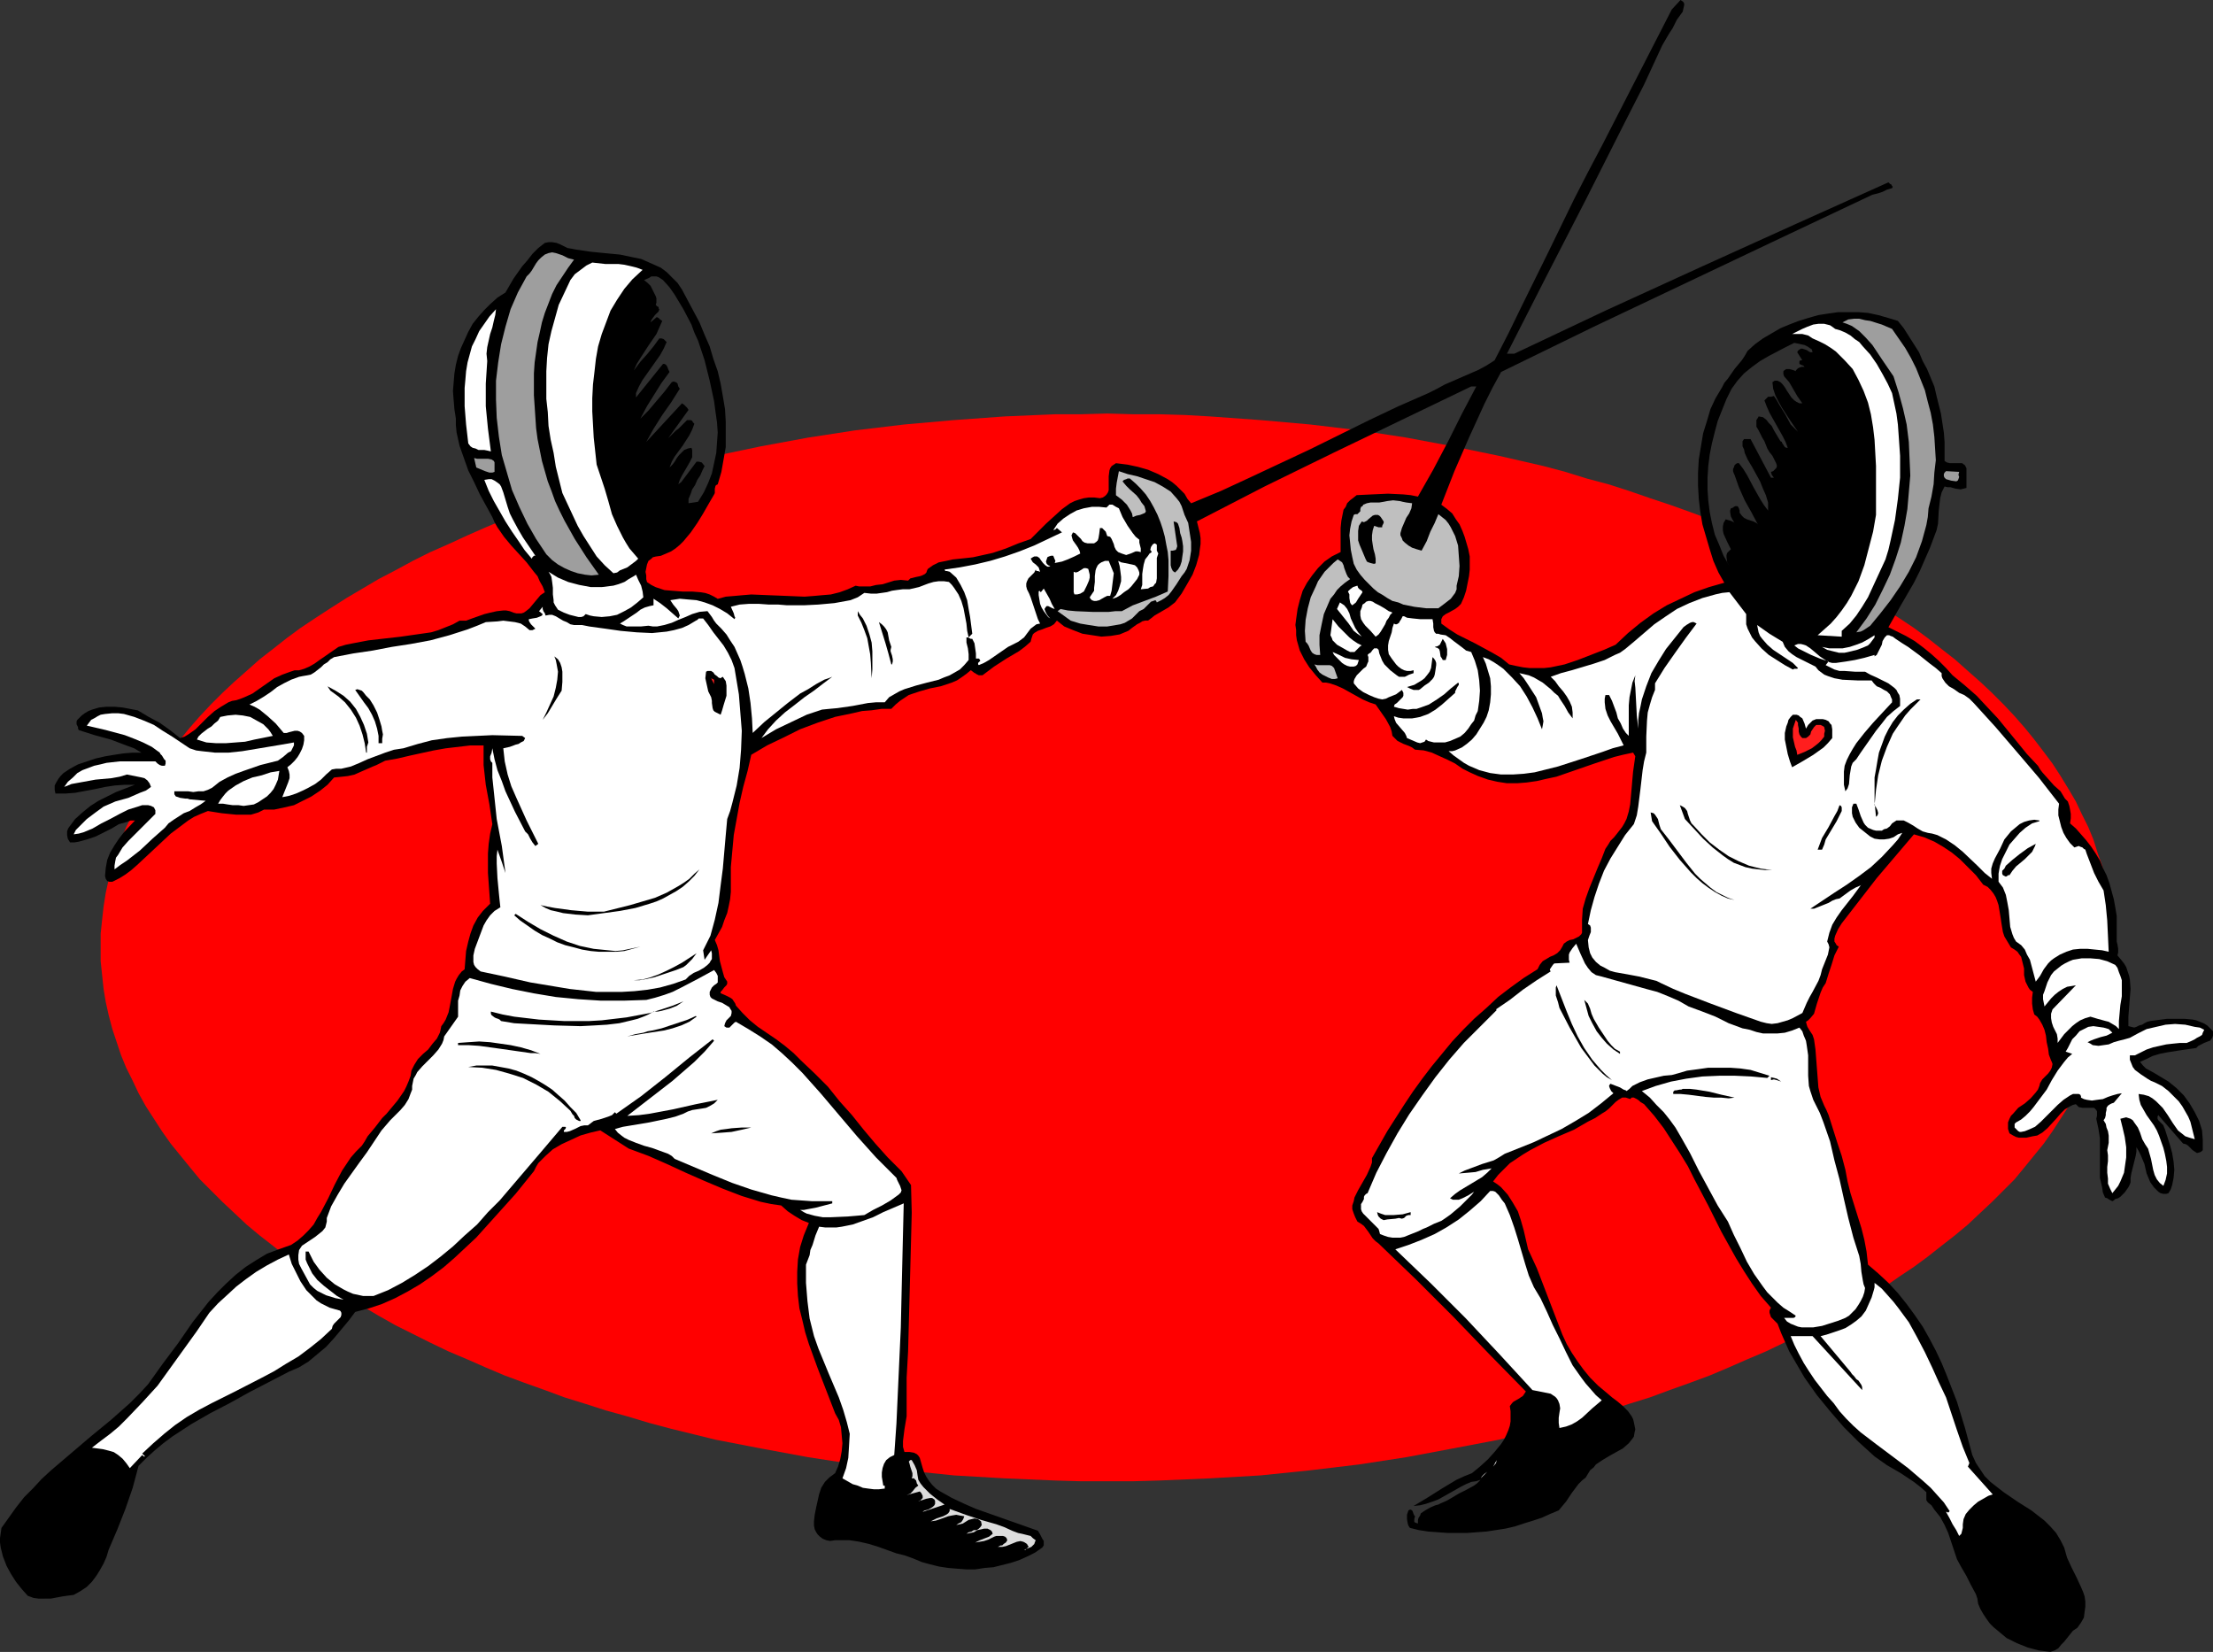 <?xml version="1.0" encoding="UTF-8" standalone="no"?>
<svg
   version="1.0"
   width="129.724mm"
   height="96.821mm"
   id="svg79"
   sodipodi:docname="Fencing 13.wmf"
   xmlns:inkscape="http://www.inkscape.org/namespaces/inkscape"
   xmlns:sodipodi="http://sodipodi.sourceforge.net/DTD/sodipodi-0.dtd"
   xmlns="http://www.w3.org/2000/svg"
   xmlns:svg="http://www.w3.org/2000/svg">
  <rect width="100%" height="100%" fill="#333333" stroke="none"/>
  <sodipodi:namedview
     id="namedview79"
     pagecolor="#ffffff"
     bordercolor="#000000"
     borderopacity="0.25"
     inkscape:showpageshadow="2"
     inkscape:pageopacity="0.0"
     inkscape:pagecheckerboard="0"
     inkscape:deskcolor="#d1d1d1"
     inkscape:document-units="mm" />
  <defs
     id="defs1">
    <pattern
       id="WMFhbasepattern"
       patternUnits="userSpaceOnUse"
       width="6"
       height="6"
       x="0"
       y="0" />
  </defs>
  <path
     style="fill:#ff0000;fill-opacity:1;fill-rule:evenodd;stroke:none"
     d="m 245.309,328.132 h 5.656 l 5.818,-0.162 11.312,-0.485 11.15,-0.646 10.989,-1.131 10.827,-1.292 10.504,-1.616 10.342,-1.939 10.181,-1.939 9.858,-2.423 4.848,-1.292 4.686,-1.454 4.848,-1.292 4.525,-1.454 4.686,-1.454 4.363,-1.616 4.525,-1.616 4.363,-1.616 4.202,-1.777 4.04,-1.777 4.202,-1.777 4.04,-1.939 3.878,-1.939 3.878,-1.939 3.717,-2.1 3.555,-2.1 3.555,-2.1 3.555,-2.1 3.232,-2.262 3.394,-2.262 3.07,-2.262 3.07,-2.423 2.909,-2.262 2.909,-2.423 2.747,-2.585 2.586,-2.423 2.586,-2.585 2.424,-2.423 2.262,-2.747 2.101,-2.585 2.101,-2.585 1.939,-2.747 1.778,-2.747 1.778,-2.747 1.616,-2.908 1.293,-2.747 1.454,-2.908 1.131,-2.747 0.97,-2.908 0.97,-2.908 0.808,-3.07 0.646,-2.908 0.485,-2.908 0.323,-3.07 0.323,-3.07 v -3.07 -3.07 l -0.323,-3.07 -0.323,-2.908 -0.485,-3.07 -0.646,-2.908 -0.808,-3.07 -0.97,-2.747 -0.97,-3.07 -1.131,-2.747 -1.454,-2.908 -1.293,-2.747 -1.616,-2.747 -1.778,-2.908 -1.778,-2.747 -1.939,-2.585 -2.101,-2.747 -2.101,-2.585 -2.262,-2.585 -2.424,-2.585 -2.586,-2.585 -2.586,-2.423 -2.747,-2.423 -2.909,-2.585 -2.909,-2.262 -3.07,-2.423 -3.07,-2.262 -3.394,-2.262 -3.232,-2.1 -3.555,-2.262 -3.555,-2.1 -3.555,-2.1 -3.717,-1.939 -3.878,-2.1 -3.878,-1.939 -4.04,-1.777 -4.202,-1.939 -4.04,-1.777 -4.202,-1.777 -4.363,-1.616 -4.525,-1.616 -4.363,-1.454 -4.686,-1.616 -4.525,-1.454 -4.848,-1.292 -4.686,-1.454 -4.848,-1.292 -9.858,-2.262 -10.181,-2.1 -10.342,-1.939 -10.504,-1.616 -10.827,-1.292 -10.989,-0.969 -11.15,-0.808 -5.656,-0.323 -5.656,-0.162 h -5.818 l -5.656,-0.162 -5.818,0.162 h -5.656 l -11.312,0.485 -11.15,0.808 -10.989,0.969 -10.827,1.292 -10.504,1.616 -10.504,1.939 -10.019,2.1 -9.858,2.262 -4.848,1.292 -4.848,1.454 -9.211,2.747 -4.686,1.616 -4.363,1.454 -4.525,1.616 -4.363,1.616 -4.202,1.777 -4.04,1.777 -4.202,1.939 -4.04,1.777 -3.878,1.939 -3.878,2.1 -3.717,1.939 -3.555,2.1 -3.555,2.1 -3.555,2.262 -3.232,2.1 -3.394,2.262 -3.07,2.262 -3.07,2.423 -2.909,2.262 -2.909,2.585 -2.747,2.423 -2.586,2.423 -2.586,2.585 -2.424,2.585 -2.262,2.585 -2.101,2.585 -2.101,2.747 -1.939,2.585 -1.778,2.747 -1.778,2.908 -1.616,2.747 -1.293,2.747 -1.454,2.908 -1.131,2.747 -0.97,3.07 -0.97,2.747 -0.808,3.07 -0.646,2.908 -0.485,3.07 -0.323,2.908 -0.323,3.07 v 3.07 3.07 l 0.323,3.07 0.323,3.07 0.485,2.908 0.646,2.908 0.808,3.07 0.97,2.908 0.97,2.908 1.131,2.747 1.454,2.908 1.293,2.747 1.616,2.908 1.778,2.747 1.778,2.747 1.939,2.747 2.101,2.585 2.101,2.585 2.262,2.747 2.424,2.423 2.586,2.585 2.586,2.423 2.747,2.585 2.909,2.423 2.909,2.262 3.07,2.423 3.07,2.262 3.394,2.262 3.232,2.262 3.555,2.1 3.555,2.1 3.555,2.1 3.717,2.1 3.878,1.939 3.878,1.939 4.04,1.939 4.202,1.777 4.04,1.777 4.202,1.777 4.363,1.616 4.525,1.616 4.363,1.616 4.686,1.454 4.525,1.454 4.686,1.292 4.848,1.454 4.848,1.292 9.858,2.423 10.019,1.939 10.504,1.939 10.504,1.616 10.827,1.292 10.989,1.131 11.15,0.646 11.312,0.485 5.656,0.162 z"
     id="path1" />
  <path
     style="fill:#000000;fill-opacity:1;fill-rule:evenodd;stroke:none"
     d="m 372.811,2.585 -1.293,1.777 -0.97,1.939 -0.646,0.969 -0.485,0.808 -1.131,1.939 -4.04,8.724 -4.363,8.563 -8.565,16.964 -8.726,16.964 -8.726,17.126 h 1.616 l 20.523,-9.694 20.846,-9.532 20.685,-9.371 20.846,-9.371 0.323,0.323 0.323,0.162 0.162,0.323 0.162,0.162 -0.162,0.323 -1.131,0.323 -0.97,0.485 -0.97,0.323 -1.293,0.323 -20.523,9.694 -41.208,19.549 -20.523,10.017 -1.939,3.554 -1.778,3.554 -3.394,7.432 -3.232,7.432 -2.909,7.432 1.293,0.969 1.131,0.969 0.808,1.292 0.808,1.131 0.646,1.454 0.485,1.292 0.808,2.747 0.323,1.616 v 1.454 1.454 l -0.162,1.454 -0.323,1.616 -0.323,1.616 -0.485,1.454 -0.646,1.454 -0.646,0.646 -0.646,0.485 -1.454,0.808 -0.646,0.323 -0.646,0.485 -0.323,0.646 v 0.485 0.485 l 1.778,1.292 1.778,1.131 3.878,1.939 3.878,2.1 1.939,1.131 1.778,1.454 1.454,0.323 1.616,0.323 1.454,0.162 h 1.616 1.616 l 1.454,-0.162 3.07,-0.646 2.909,-0.969 2.909,-1.131 2.909,-1.131 2.586,-1.131 2.747,-2.585 2.747,-2.262 2.909,-2.1 2.909,-1.777 3.07,-1.454 3.07,-1.454 3.232,-1.131 3.394,-0.969 -1.293,-2.262 -1.131,-2.585 -0.808,-2.585 -0.808,-2.747 -0.808,-2.747 -0.485,-2.908 -0.323,-2.747 -0.162,-2.908 v -2.908 l 0.162,-2.908 0.485,-2.908 0.485,-2.908 0.808,-2.585 0.808,-2.747 1.131,-2.423 1.454,-2.423 0.485,-0.969 0.808,-0.969 1.454,-2.1 1.616,-1.939 0.646,-0.969 0.646,-1.131 1.616,-1.454 1.778,-1.292 1.939,-1.131 1.939,-1.131 1.939,-0.808 2.101,-0.808 2.101,-0.646 2.262,-0.646 2.101,-0.323 2.262,-0.323 h 2.262 2.262 l 2.101,0.162 2.262,0.485 2.262,0.646 2.101,0.646 1.293,1.616 1.131,1.777 1.131,1.777 1.131,1.777 0.808,1.939 0.97,1.777 0.808,1.939 0.808,1.939 0.485,2.1 0.485,1.939 0.485,1.939 0.323,2.1 0.323,2.1 0.162,2.1 v 2.1 2.1 l 0.485,0.323 0.646,0.162 h 2.101 0.646 l 0.646,0.485 0.162,0.323 0.162,0.323 v 0 4.362 l -0.646,0.162 -0.646,0.162 -1.131,-0.162 -1.131,-0.323 h -0.646 l -0.646,-0.162 -0.646,1.292 -0.323,1.292 -0.162,1.292 -0.162,1.454 -0.162,2.908 -0.323,1.454 -0.485,1.292 -0.97,2.585 -1.131,2.585 -1.131,2.585 -1.293,2.585 -2.909,5.008 -2.747,4.847 1.939,0.969 1.939,0.969 1.939,1.131 1.939,1.454 1.778,1.454 1.616,1.454 1.616,1.616 1.454,1.616 2.747,2.262 2.586,2.262 2.262,2.423 2.424,2.585 4.363,5.332 2.101,2.585 2.424,2.585 0.485,0.808 0.485,0.646 1.293,1.454 1.293,1.454 1.454,1.292 0.97,1.616 0.646,0.646 0.323,0.969 0.162,0.808 0.162,0.969 v 0.969 l -0.162,1.131 1.293,1.131 1.131,1.292 1.131,1.292 1.131,1.454 0.97,1.454 0.97,1.616 0.646,1.616 0.808,1.616 0.646,1.777 0.485,1.777 0.485,1.777 0.323,1.777 0.323,1.939 v 1.777 1.939 1.939 l 0.162,0.646 0.162,0.969 v 0.808 l -0.162,0.646 0.808,0.969 0.646,0.808 0.485,0.808 0.323,0.969 0.323,0.969 0.162,0.808 0.162,2.1 -0.162,1.939 -0.162,2.1 -0.162,2.1 v 2.1 l 0.646,0.162 0.646,0.162 0.485,-0.162 0.646,-0.323 0.646,-0.162 0.485,-0.323 0.646,-0.323 0.646,-0.162 3.717,-0.485 h 1.939 1.939 l 1.778,0.162 0.808,0.162 0.808,0.323 0.808,0.323 0.808,0.485 0.646,0.646 0.646,0.646 v 0.485 0.485 l -0.162,0.485 -0.485,0.646 -0.485,0.162 -0.808,0.323 -0.646,0.323 -0.646,0.323 -0.485,0.485 -3.394,0.485 -3.07,0.485 -1.616,0.323 -1.616,0.485 -1.293,0.646 -1.454,0.646 0.646,0.808 0.646,0.646 1.778,0.969 0.808,0.485 0.808,0.485 1.616,0.969 1.778,1.454 1.616,1.616 1.293,1.777 1.131,1.939 0.97,1.939 0.646,2.1 0.162,2.1 v 1.131 1.131 l -0.323,0.323 -0.323,0.162 -0.646,0.162 -0.485,-0.323 -0.485,-0.323 -0.485,-0.485 -0.485,-0.485 -0.485,-0.323 -0.646,-0.162 -5.494,-6.301 -0.162,0.323 v 0.485 l 0.162,0.323 0.323,0.323 0.808,0.808 0.162,0.485 0.162,0.323 1.131,3.554 0.485,1.777 0.323,1.939 0.162,1.777 -0.162,1.777 -0.323,1.616 -0.323,0.969 -0.485,0.808 -0.485,0.162 h -0.646 l -0.646,-0.162 -0.485,-0.323 -0.97,-0.969 -0.808,-1.131 -0.808,-1.939 -0.485,-2.1 -0.808,-1.939 -0.485,-0.969 -0.485,-0.808 v 0.969 l -0.162,0.969 -0.485,1.939 -0.485,1.939 -0.162,0.969 v 0.969 l -0.162,0.485 -0.323,0.646 -0.808,1.131 -0.485,0.485 -0.485,0.485 -0.485,0.323 -0.646,0.162 -0.323,0.323 -0.323,0.162 -0.323,-0.162 -0.323,-0.162 -0.485,-0.323 -0.485,-0.162 -0.485,-1.131 -0.162,-1.131 -0.485,-2.1 v -2.262 -2.1 -2.1 -2.262 l -0.323,-2.1 -0.485,-2.262 0.162,-0.646 v -0.646 -0.323 l -0.162,-0.323 -0.162,-0.162 -0.323,-0.323 h -0.808 -0.808 -0.97 l -0.808,-0.162 -0.323,-0.323 -0.323,-0.323 -0.646,0.162 -0.646,0.323 -1.131,0.646 -0.97,0.969 -0.97,1.131 -1.939,2.1 -1.131,0.969 -1.131,0.646 -0.97,0.162 -1.454,0.323 h -0.808 -0.808 l -0.646,-0.162 -0.646,-0.323 -0.808,-0.485 -0.323,-0.969 v -0.808 -0.646 l 0.323,-0.808 0.323,-0.646 0.485,-0.485 1.131,-1.292 1.454,-0.969 1.293,-1.131 1.131,-1.292 0.485,-0.646 0.323,-0.808 0.162,-0.646 0.485,-0.808 0.646,-0.646 0.646,-0.646 0.485,-0.646 0.323,-0.646 0.162,-0.808 -0.162,-0.485 -0.162,-0.323 -0.485,-1.292 -0.162,-1.292 -0.323,-1.454 -0.162,-1.454 -0.323,-1.292 -0.485,-1.131 -0.646,-1.131 -0.485,-0.646 -0.646,-0.485 -0.323,-1.131 -0.162,-1.292 v -1.292 l 0.162,-1.292 -0.646,-0.485 -0.323,-0.485 -0.323,-0.646 -0.323,-0.646 -0.323,-1.454 v -1.454 l -0.323,-1.292 -0.323,-1.292 -0.485,-0.646 -0.323,-0.485 -0.646,-0.485 -0.808,-0.485 -0.485,-0.808 -0.485,-0.808 -0.485,-0.808 -0.323,-0.969 -0.323,-1.939 -0.162,-1.131 -0.162,-0.969 -0.323,-1.939 -0.323,-0.969 -0.323,-0.808 -0.485,-0.808 -0.646,-0.808 -0.646,-0.646 -0.97,-0.485 -1.616,-2.1 -1.778,-1.777 -1.778,-1.777 -1.778,-1.454 -1.939,-1.292 -1.939,-1.131 -2.262,-0.969 -2.262,-0.646 -8.242,9.694 -3.878,5.008 -3.878,5.008 -0.808,1.292 -0.646,1.454 -0.162,0.646 v 0.646 l 0.323,0.485 0.162,0.323 0.485,0.323 -0.97,1.939 -0.646,2.1 -0.646,1.939 -0.646,2.1 -0.646,0.969 -0.485,1.131 -0.808,2.423 -0.323,1.131 -0.323,1.131 -0.808,0.969 -0.485,0.485 -0.485,0.323 0.162,0.646 0.162,0.485 0.485,0.808 0.646,0.969 0.323,0.969 0.323,2.262 0.162,2.1 0.162,2.1 0.162,2.1 0.162,2.1 0.485,2.1 0.808,1.939 0.485,0.969 0.485,1.131 0.97,3.07 0.97,3.07 0.97,2.908 0.808,3.07 0.485,2.585 0.646,2.585 1.616,5.17 0.808,2.585 0.646,2.585 0.485,2.585 0.323,2.908 2.262,1.939 2.262,2.1 2.101,2.262 1.939,2.423 1.778,2.423 1.778,2.585 1.454,2.585 1.454,2.747 1.293,2.747 1.131,2.747 1.131,2.908 1.131,2.908 1.778,5.816 1.616,5.978 0.808,1.777 0.97,1.454 0.97,1.454 1.293,1.292 1.454,1.131 1.454,1.131 3.07,2.1 3.07,1.939 1.454,1.131 1.454,1.131 1.293,1.292 1.293,1.454 0.97,1.616 0.808,1.616 0.323,1.131 0.323,1.131 0.97,2.1 1.131,2.262 0.97,2.1 0.485,1.131 0.323,0.969 0.162,1.131 v 1.131 l -0.162,1.131 -0.162,1.292 -0.646,1.131 -0.808,1.131 -0.97,0.646 -0.646,0.808 -1.293,1.616 -0.646,0.646 -0.646,0.808 -0.808,0.485 -0.97,0.323 -2.586,-0.323 -2.424,-0.646 -2.424,-0.969 -2.262,-1.131 -0.97,-0.808 -0.97,-0.808 -0.97,-0.808 -0.808,-0.808 -0.808,-1.131 -0.646,-0.969 -0.646,-1.131 -0.485,-1.131 -0.162,-1.131 -0.323,-0.969 -1.131,-2.1 -0.97,-1.939 -1.131,-1.939 -0.97,-1.777 -0.646,-1.939 -1.293,-3.877 -0.808,-1.777 -0.97,-1.777 -1.293,-1.616 -0.646,-0.969 -0.808,-0.646 -0.323,-0.485 v -0.646 -0.646 -0.485 l -1.293,-1.131 -1.454,-1.131 -2.909,-1.939 -3.07,-1.777 -2.747,-1.939 -3.555,-3.231 -3.232,-3.231 -3.07,-3.554 -2.909,-3.554 -2.747,-3.877 -1.131,-1.939 -1.131,-1.939 -1.131,-1.939 -1.778,-4.039 -0.808,-2.1 -0.323,-0.323 -0.323,-0.323 -0.485,-0.485 -0.323,-0.323 -0.162,-0.485 -0.162,-0.485 v -0.485 l 0.323,-0.646 -2.262,-2.585 -1.939,-2.747 -1.778,-2.747 -1.778,-2.908 -3.232,-5.816 -2.909,-5.816 -3.07,-5.816 -1.454,-2.908 -1.778,-2.908 -1.778,-2.747 -1.778,-2.747 -2.101,-2.747 -2.262,-2.585 -0.808,-0.485 -0.323,-0.323 -0.485,-0.323 -0.323,-0.162 -0.323,-0.162 h -0.485 l -0.323,0.323 -0.485,-0.162 -0.485,-0.162 h -0.323 -0.485 l -0.808,0.485 -0.646,0.485 -0.808,0.808 -0.646,0.646 -0.808,0.646 -0.808,0.485 -1.454,0.969 -1.616,0.808 -3.07,1.777 -3.394,1.454 -3.232,1.454 -3.07,1.616 -1.616,0.969 -1.454,0.969 -1.454,0.969 -1.293,1.292 -1.293,1.292 -1.131,1.454 0.97,0.646 0.808,0.646 1.454,1.616 1.131,1.777 1.131,1.939 0.646,1.939 0.646,2.262 0.97,4.201 0.97,2.1 0.97,2.1 1.616,4.201 1.616,4.201 1.616,4.201 0.808,2.1 0.97,2.1 1.131,1.939 1.293,1.939 1.293,1.777 1.454,1.777 1.778,1.777 1.939,1.616 1.131,0.969 1.293,0.969 1.131,0.969 1.131,1.131 0.808,1.131 0.323,0.646 0.162,0.646 0.162,0.808 0.162,0.808 -0.162,0.646 -0.162,0.969 -0.485,0.646 -0.646,0.808 -1.293,1.131 -1.454,0.808 -1.454,0.808 -1.616,0.969 -1.454,0.969 -0.485,0.646 -0.808,0.646 -0.485,0.808 -0.485,0.808 -0.808,0.646 -0.808,0.808 -1.454,1.939 -1.293,1.939 -0.808,0.969 -0.808,0.969 -1.939,0.808 -1.778,0.808 -1.939,0.646 -2.101,0.646 -1.939,0.646 -2.101,0.485 -2.101,0.323 -2.101,0.323 -4.363,0.323 h -4.202 l -4.363,-0.323 -2.101,-0.323 -1.939,-0.485 -0.323,-0.485 -0.162,-0.485 -0.162,-0.969 v -0.969 l 0.323,-0.969 0.323,-0.162 h 0.162 l 0.323,0.162 0.162,0.323 0.162,0.485 0.162,0.323 0.162,0.162 -0.162,0.646 v 0.323 0.323 l 0.323,0.162 0.485,0.162 v -0.808 l 0.162,-0.485 0.323,-0.485 0.162,-0.485 0.97,-0.646 1.131,-0.646 1.131,-0.485 0.646,-0.162 0.646,-0.323 1.131,-0.485 1.131,-0.646 0.808,-0.485 0.808,-0.485 1.616,-0.808 1.778,-0.969 0.646,-0.485 0.808,-0.808 -0.97,0.323 -1.131,0.162 -1.131,0.485 -0.97,0.485 -2.586,1.454 -2.586,1.454 -1.293,0.485 -1.454,0.485 -1.293,0.323 -1.454,0.162 3.232,-1.939 3.07,-1.939 3.232,-1.939 1.778,-0.808 1.616,-0.646 1.778,-1.454 1.778,-1.616 1.454,-1.616 1.454,-1.777 0.646,-0.969 0.485,-0.969 0.485,-1.131 0.323,-0.969 0.162,-0.969 v -1.131 -1.131 l -0.162,-1.131 0.485,-0.646 0.323,-0.323 1.131,-0.646 0.97,-0.646 0.323,-0.485 0.323,-0.485 -8.08,-8.24 -7.918,-8.24 -8.242,-8.24 -8.403,-8.078 -0.646,-0.485 -0.646,-0.646 -0.97,-1.454 -0.97,-1.292 -0.646,-0.485 -0.808,-0.485 -0.485,-0.969 -0.323,-0.808 -0.323,-0.969 v -0.808 l 0.323,-0.969 0.162,-0.808 0.808,-1.616 1.939,-3.393 0.808,-1.777 0.323,-0.969 v -0.969 l 3.394,-5.978 3.717,-5.816 1.939,-2.908 2.101,-2.908 2.101,-2.747 2.262,-2.747 2.262,-2.747 2.424,-2.585 2.424,-2.423 2.747,-2.423 2.586,-2.423 2.747,-2.1 2.909,-2.1 3.07,-1.939 0.485,-0.969 0.646,-0.808 0.808,-0.485 0.808,-0.485 0.808,-0.323 0.808,-0.485 0.646,-0.646 0.485,-0.808 0.162,-0.323 0.162,-0.323 0.646,-0.485 0.646,-0.323 0.808,-0.162 0.646,-0.323 0.646,-0.323 0.485,-0.485 0.162,-0.323 v -0.485 -1.131 -1.292 l 0.162,-2.423 0.646,-2.262 0.808,-2.262 1.778,-4.362 0.97,-2.262 0.808,-2.1 0.646,-0.969 0.485,-0.808 0.808,-0.808 0.646,-0.808 1.131,-1.454 0.485,-0.808 0.485,-0.969 0.485,-1.616 0.323,-1.616 0.323,-3.554 0.162,-1.939 0.162,-1.777 0.485,-3.393 -0.485,-0.808 -2.262,0.485 -1.939,0.485 -4.363,1.454 -4.202,1.454 -4.202,1.454 -2.262,0.485 -2.101,0.485 -2.262,0.323 -2.101,0.162 h -2.262 l -2.101,-0.323 -2.101,-0.485 -2.262,-0.808 -1.778,-0.808 -1.616,-0.808 -1.616,-1.131 -1.616,-0.808 -1.778,-0.808 -1.778,-0.808 -1.778,-0.485 -1.939,-0.162 -0.646,-0.485 -0.646,-0.323 -1.293,-0.485 -0.646,-0.323 -0.646,-0.323 -0.485,-0.485 -0.646,-0.646 -0.162,-0.969 -0.323,-0.969 -0.97,-1.777 -1.131,-1.616 -1.131,-1.616 -1.454,-0.485 -1.454,-0.646 -2.909,-1.616 -1.454,-0.808 -1.454,-0.646 -1.454,-0.485 -0.808,-0.162 h -0.808 l -1.454,-1.616 -1.454,-1.777 -1.131,-1.777 -0.97,-1.939 -0.646,-2.262 -0.162,-1.131 v -1.131 l -0.162,-1.131 0.162,-1.292 0.162,-1.131 0.162,-1.131 0.485,-1.939 0.646,-2.1 0.97,-1.777 1.131,-1.616 1.293,-1.616 1.454,-1.454 1.616,-1.131 1.939,-0.969 v -1.939 -3.393 l 0.162,-1.616 0.323,-1.616 0.162,-0.808 0.485,-0.646 0.323,-0.808 0.646,-0.646 0.646,-0.485 0.808,-0.646 3.394,-0.162 3.555,-0.162 3.394,0.162 1.616,0.162 1.616,0.323 3.394,-5.978 3.232,-6.139 3.07,-6.139 3.232,-6.139 h -1.131 l -30.542,14.702 -15.19,7.432 -15.029,7.755 0.323,1.292 0.323,1.292 0.162,1.131 v 1.292 l -0.162,1.131 -0.162,1.292 -0.646,2.262 -0.808,2.1 -1.293,2.262 -1.131,1.939 -1.454,1.939 -1.454,1.131 -3.07,1.777 -0.808,0.646 -0.646,0.485 h -0.646 l -0.646,0.162 -0.485,0.323 -0.646,0.323 -1.131,0.808 -0.808,0.646 -1.939,0.808 -1.939,0.323 -2.101,0.162 -2.101,-0.323 -2.101,-0.323 -2.101,-0.808 -1.939,-0.808 -1.616,-1.292 -0.646,0.808 -0.808,0.485 -0.97,0.323 -0.808,0.323 -0.97,0.323 -0.808,0.485 -0.323,0.323 -0.162,0.485 -0.162,0.485 -0.162,0.646 -1.293,1.131 -1.293,0.969 -2.747,1.616 -2.747,1.777 -1.293,0.969 -1.293,0.969 h -0.485 -0.323 l -0.646,-0.323 -0.162,-0.162 h -0.162 l -0.162,-0.162 -0.646,-0.485 -0.97,0.808 -1.131,0.808 -0.97,0.646 -1.131,0.485 -2.424,0.808 -2.424,0.485 -2.262,0.646 -2.424,0.808 -0.97,0.646 -0.97,0.646 -0.97,0.808 -0.97,0.969 h -2.101 l -2.262,0.323 -2.101,0.162 -2.101,0.485 -3.878,0.808 -3.878,1.292 -3.878,1.454 -3.555,1.777 -3.717,1.777 -3.555,2.1 -0.808,3.554 -0.97,3.554 -0.808,3.554 -0.646,3.554 -0.646,3.554 -0.323,3.554 -0.323,3.554 v 3.877 1.616 l -0.162,1.616 -0.323,1.616 -0.323,1.454 -0.646,1.616 -0.485,1.454 -1.616,2.908 0.485,1.131 0.323,1.131 0.323,2.423 0.646,2.423 0.323,1.131 0.646,0.969 v 0.485 l -0.162,0.323 -0.485,0.485 -0.485,0.646 -0.323,0.323 v 0.323 l 1.131,0.485 0.97,0.485 0.485,0.323 0.323,0.485 0.323,0.485 0.162,0.485 1.454,1.616 1.616,1.616 1.778,1.454 4.04,2.747 1.939,1.454 1.939,1.616 1.616,1.616 3.07,2.908 2.909,2.908 2.586,3.231 2.747,3.07 2.586,3.231 2.586,3.07 2.747,3.07 3.07,3.07 2.101,3.07 0.162,6.139 -0.162,6.301 -0.323,12.279 -0.162,5.978 -0.162,6.139 -0.323,5.816 v 5.816 1.454 1.292 l -0.485,2.908 -0.162,1.292 -0.162,1.292 v 1.292 l 0.323,1.131 h 1.131 l 0.97,0.162 0.646,0.323 0.323,0.323 0.323,0.485 0.646,2.262 0.323,0.969 0.485,0.969 0.646,0.969 0.646,0.808 0.808,0.808 0.97,0.646 2.586,1.454 2.747,1.292 2.586,1.131 2.747,0.969 5.494,1.939 2.747,0.969 2.747,0.969 0.485,0.808 0.485,0.969 0.323,0.485 v 0.485 0.485 l -0.323,0.485 -1.616,1.131 -1.616,0.808 -1.778,0.808 -1.939,0.646 -1.939,0.485 -1.939,0.485 -1.939,0.162 -2.101,0.323 h -1.939 l -2.101,-0.162 -1.939,-0.162 -2.101,-0.323 -1.939,-0.485 -1.778,-0.485 -1.939,-0.808 -1.778,-0.646 -1.939,-0.485 -4.04,-1.454 -2.101,-0.646 -2.101,-0.485 -2.101,-0.323 h -2.101 -1.131 l -1.131,0.162 -0.808,-0.162 -0.808,-0.323 -0.646,-0.485 -0.485,-0.485 -0.323,-0.485 -0.323,-0.646 -0.162,-0.808 v -0.969 l 0.162,-1.454 0.323,-1.616 0.323,-1.454 0.323,-1.454 0.485,-1.454 0.808,-1.292 0.97,-0.969 0.646,-0.485 0.646,-0.485 0.646,-1.454 0.485,-1.616 0.323,-1.777 0.162,-1.777 -0.162,-1.777 -0.162,-1.777 -0.485,-1.616 -0.808,-1.454 -1.939,-5.008 -1.939,-5.008 -1.939,-5.332 -0.808,-2.585 -0.646,-2.747 -0.646,-2.585 -0.323,-2.747 -0.162,-2.747 v -2.585 l 0.162,-2.747 0.485,-2.747 0.808,-2.585 1.131,-2.747 -1.616,-0.646 -1.616,-0.969 -1.454,-0.969 -1.454,-1.292 -2.262,-0.323 -2.262,-0.485 -2.101,-0.646 -2.101,-0.646 -4.202,-1.616 -4.202,-1.777 -4.04,-1.777 -4.202,-1.939 -4.04,-1.777 -4.363,-1.616 -6.302,-4.039 -2.101,0.485 -2.262,0.646 -2.101,0.969 -2.101,0.969 -1.939,1.131 -1.616,1.454 -1.616,1.616 -0.485,0.808 -0.485,0.969 -4.04,5.008 -4.363,4.847 -4.363,4.847 -2.424,2.262 -2.424,2.262 -2.424,2.1 -2.586,1.939 -2.586,1.777 -2.747,1.616 -2.747,1.454 -2.909,1.292 -2.909,0.969 -3.07,0.808 -1.454,1.939 -1.616,1.939 -1.616,1.939 -1.778,1.939 -1.939,1.616 -1.939,1.616 -2.101,1.292 -2.262,0.969 -4.363,2.262 -4.363,2.262 -4.363,2.423 -4.363,2.262 -4.202,2.423 -4.202,2.747 -1.939,1.454 -1.939,1.616 -1.778,1.616 -1.778,1.777 -1.293,4.847 -1.616,4.685 -1.778,4.524 -1.939,4.524 -0.485,1.616 -0.646,1.454 -0.808,1.454 -0.808,1.292 -0.97,1.292 -1.131,1.131 -1.454,0.969 -1.454,0.808 -1.293,0.162 -1.131,0.162 -2.586,0.485 H 9.858 8.565 L 7.434,353.982 6.141,353.497 4.848,352.043 3.555,350.428 2.424,348.65 1.454,346.873 0.646,344.773 0.162,342.834 0,341.703 v -0.969 l 0.162,-1.131 0.162,-1.131 1.616,-2.262 1.616,-2.262 1.778,-2.262 1.939,-1.939 1.939,-2.1 2.101,-1.939 4.363,-3.716 4.363,-3.716 4.525,-3.716 4.202,-3.716 2.101,-2.1 1.939,-2.1 3.232,-4.524 3.394,-4.524 3.232,-4.685 1.778,-2.262 1.778,-2.262 1.939,-2.1 1.939,-1.939 2.101,-1.939 2.262,-1.777 2.262,-1.454 2.424,-1.454 2.586,-0.969 2.747,-0.969 1.454,-0.969 1.293,-1.131 1.131,-1.131 1.131,-1.292 0.808,-1.454 0.808,-1.292 1.616,-3.07 1.454,-3.07 1.616,-3.07 0.97,-1.454 0.97,-1.454 1.131,-1.292 1.293,-1.292 0.646,-0.969 0.646,-1.131 1.616,-1.939 1.616,-2.1 0.97,-0.969 0.808,-0.969 1.616,-1.939 1.454,-2.1 0.485,-0.969 0.485,-1.131 0.485,-1.292 0.162,-1.131 0.323,-0.646 0.323,-0.646 0.808,-1.292 1.131,-1.131 1.131,-0.969 0.97,-1.292 0.97,-1.131 0.323,-0.646 0.323,-0.646 0.162,-0.646 0.162,-0.808 0.485,-0.646 0.485,-0.808 0.646,-1.616 0.323,-1.616 0.646,-3.554 0.485,-1.616 0.323,-0.646 0.485,-0.808 0.646,-0.808 0.646,-0.485 0.323,-4.039 0.485,-2.1 0.485,-1.777 0.646,-1.777 0.97,-1.777 1.131,-1.454 0.808,-0.808 0.808,-0.808 -0.162,-2.262 -0.162,-2.262 -0.162,-2.262 v -2.1 -2.262 l 0.162,-2.1 0.323,-2.262 0.485,-2.1 -0.646,-4.362 -0.808,-4.362 -0.485,-4.362 v -2.1 -2.262 h -2.909 l -2.747,0.323 -2.747,0.323 -2.747,0.485 -5.171,1.131 -2.747,0.646 -2.747,0.485 -1.293,0.646 -0.646,0.323 -0.808,0.323 -2.586,1.131 -1.454,0.646 -1.454,0.323 -1.454,0.162 -1.616,0.162 -1.454,1.616 -1.616,1.292 -1.939,1.292 -1.939,0.969 -1.939,0.969 -2.101,0.485 -2.262,0.485 h -2.262 l -1.293,0.646 -1.616,0.485 h -1.616 -1.616 l -3.232,-0.323 -3.07,-0.485 -1.616,0.646 -1.454,0.646 -1.293,0.808 -1.293,0.969 -2.586,1.939 -5.01,4.685 -2.424,2.262 -1.293,1.131 -1.293,0.969 -1.293,0.808 -1.616,0.808 h -0.323 -0.323 l -0.485,-0.162 -0.323,-0.485 -0.162,-0.646 0.162,-1.777 0.323,-1.777 0.646,-1.616 0.97,-1.616 0.97,-1.454 1.131,-1.454 2.424,-2.585 h -0.97 l -0.808,0.323 -1.778,0.485 -1.616,0.969 -3.555,1.777 -1.939,0.646 -1.778,0.485 -0.97,0.162 h -0.97 l -0.485,-0.808 -0.162,-0.808 v -0.808 l 0.162,-0.485 0.162,-0.323 1.454,-1.939 1.616,-1.454 1.778,-1.454 1.778,-1.131 1.939,-0.969 1.939,-0.969 4.202,-1.616 h -2.262 l -2.262,0.162 -2.101,0.323 -2.262,0.485 -4.363,0.808 -2.101,0.162 h -2.262 l -0.162,-0.808 v -0.969 l 0.323,-0.646 0.485,-0.808 0.485,-0.646 0.646,-0.646 1.454,-0.969 1.778,-0.969 1.939,-0.646 1.939,-0.646 2.101,-0.485 1.939,-0.323 2.101,-0.323 1.939,-0.162 h 2.101 l -1.616,-0.969 -1.778,-0.646 -3.394,-1.292 -3.555,-0.969 -3.555,-1.131 -0.162,-0.323 v -0.323 l -0.162,-0.323 -0.162,-0.323 v -0.646 l 0.162,-0.323 0.323,-0.323 0.646,-0.646 0.646,-0.485 0.808,-0.485 0.808,-0.323 1.616,-0.485 1.616,-0.162 h 1.778 l 1.778,0.162 3.394,0.646 2.424,1.454 2.424,1.292 2.262,1.616 2.262,1.777 0.97,-0.323 0.808,-0.485 1.616,-1.131 2.747,-2.747 1.454,-1.292 1.454,-0.969 0.808,-0.485 0.808,-0.485 0.808,-0.323 0.97,-0.162 0.97,-0.323 0.808,-0.323 1.778,-0.808 1.616,-1.131 1.616,-1.131 1.616,-1.131 1.778,-0.808 1.778,-0.646 0.97,-0.323 h 0.97 l 1.131,-0.323 1.131,-0.485 1.131,-0.646 1.131,-0.808 2.101,-1.454 2.101,-1.454 1.616,-0.485 1.616,-0.323 3.394,-0.646 7.11,-0.808 3.394,-0.485 3.394,-0.485 1.616,-0.485 1.616,-0.646 1.616,-0.646 1.454,-0.808 h 1.454 l 1.293,-0.485 2.747,-0.969 1.293,-0.323 1.454,-0.323 1.454,-0.162 h 0.646 l 0.808,0.162 0.808,0.323 0.646,0.162 h 0.485 0.646 l 0.485,-0.162 0.485,-0.323 0.808,-0.646 0.808,-0.969 0.808,-0.969 0.808,-0.969 0.97,-0.646 -0.485,-1.292 -0.646,-1.131 -0.485,-1.131 -0.808,-0.969 -1.616,-2.1 -3.394,-3.716 -1.616,-1.939 -1.454,-2.1 -0.646,-1.131 -0.485,-1.131 -2.747,-5.008 -1.293,-2.747 -1.293,-2.585 -0.97,-2.747 -0.97,-2.747 -0.646,-2.908 -0.162,-1.616 v -1.454 l -0.323,-2.1 -0.162,-1.939 -0.162,-2.1 0.162,-1.939 0.162,-1.939 0.323,-1.939 0.485,-1.939 0.646,-1.777 0.808,-1.777 0.808,-1.777 0.97,-1.777 1.293,-1.616 1.293,-1.454 1.293,-1.292 1.616,-1.454 1.778,-1.131 1.778,-3.07 1.939,-2.747 1.131,-1.292 1.131,-1.454 1.293,-1.292 1.454,-1.131 0.808,-0.162 h 0.808 l 0.97,0.162 0.808,0.323 1.616,0.808 0.97,0.162 0.808,0.162 3.232,0.485 3.232,0.323 3.394,0.323 3.07,0.646 1.616,0.323 1.454,0.646 1.454,0.646 1.454,0.646 1.293,0.969 1.131,1.131 1.293,1.292 0.97,1.454 1.293,2.423 1.293,2.423 1.293,2.423 1.131,2.747 1.131,2.585 0.808,2.747 0.97,2.747 0.646,2.747 0.485,2.747 0.485,2.908 0.162,2.747 v 2.908 2.747 l -0.485,2.747 -0.485,2.747 -0.808,2.747 -0.323,0.162 -0.162,0.162 -0.162,0.646 v 0.808 0.162 l -0.162,0.323 -1.131,1.939 -1.293,2.262 -1.293,2.1 -1.454,2.1 -1.616,1.939 -0.808,0.808 -0.97,0.808 -0.97,0.646 -1.131,0.485 -1.131,0.485 -1.131,0.162 -0.646,0.162 -0.323,0.323 -0.646,0.485 -0.323,0.808 -0.162,0.808 -0.162,0.808 0.162,0.808 v 0.808 l 0.162,0.646 0.97,0.646 0.97,0.485 0.97,0.323 0.97,0.323 1.939,0.162 2.101,0.162 h 2.101 l 1.939,0.162 0.97,0.162 0.97,0.323 0.97,0.485 0.808,0.485 1.778,-0.485 1.939,-0.162 1.778,-0.162 1.939,-0.162 3.878,0.162 4.04,0.162 3.878,0.162 2.101,-0.162 1.778,-0.162 1.939,-0.162 1.939,-0.485 1.778,-0.646 1.778,-0.808 0.808,0.162 h 0.97 1.454 l 1.293,-0.323 1.454,-0.162 2.586,-0.808 1.454,-0.162 1.616,0.162 0.485,-0.485 0.646,-0.162 0.646,-0.162 0.808,-0.162 0.485,-0.162 0.646,-0.323 0.323,-0.323 0.162,-0.485 0.162,-0.323 1.131,-0.808 1.293,-0.646 1.616,-0.323 1.454,-0.323 3.07,-0.323 1.454,-0.162 1.454,-0.323 2.909,-0.646 2.909,-0.969 2.747,-1.131 2.747,-0.969 3.394,-3.393 1.778,-1.616 1.778,-1.616 1.778,-1.292 0.97,-0.485 0.97,-0.323 1.131,-0.323 1.131,-0.162 h 1.131 l 1.293,0.162 0.646,-0.162 0.485,-0.323 0.323,-0.323 0.323,-0.485 0.162,-0.485 v -0.646 -2.423 l 0.162,-1.292 0.162,-0.485 0.323,-0.485 0.485,-0.323 0.485,-0.323 2.586,0.323 2.262,0.485 2.262,0.646 2.262,0.969 2.101,1.131 0.97,0.646 0.97,0.808 0.808,0.808 0.97,0.969 0.646,1.131 0.808,0.969 6.626,-2.747 6.626,-3.07 13.09,-6.139 13.09,-6.462 6.464,-3.07 6.626,-2.908 1.939,-0.969 1.778,-0.969 3.717,-1.616 3.717,-1.616 1.778,-0.969 1.778,-1.131 3.07,-5.978 2.909,-5.978 5.818,-11.794 5.818,-11.956 3.07,-5.978 3.07,-5.816 L 370.387,2.1 372.326,0 l 0.485,0.323 0.162,0.162 0.162,0.323 V 1.131 Z"
     id="path2" />
  <path
     style="fill:#9e9e9e;fill-opacity:1;fill-rule:evenodd;stroke:none"
     d="m 127.179,57.516 -1.293,1.777 -1.293,1.939 -1.293,1.939 -0.97,1.939 -0.808,2.1 -0.808,2.1 -0.646,2.1 -0.485,2.262 -0.485,2.1 -0.323,2.262 -0.323,2.262 -0.162,2.423 v 2.423 2.423 l 0.323,4.847 0.162,2.423 0.323,2.423 0.485,2.423 0.485,2.423 0.646,2.262 0.646,2.262 0.808,2.1 0.808,2.262 0.97,2.1 1.131,2.262 2.262,4.039 2.586,4.039 2.747,3.877 -1.616,0.162 -1.454,-0.162 -1.616,-0.323 -1.454,-0.485 -1.454,-0.646 -1.454,-0.808 -1.293,-0.969 -1.293,-1.292 -2.262,-3.393 -1.939,-3.393 -1.778,-3.716 -1.616,-3.716 -1.131,-3.877 -1.131,-3.877 -0.646,-4.039 -0.485,-4.201 -0.162,-4.039 v -4.201 l 0.485,-4.039 0.646,-4.039 0.97,-3.877 1.131,-3.877 1.616,-3.716 0.97,-1.777 0.97,-1.777 0.646,-0.646 0.485,-0.646 0.485,-0.808 0.485,-0.808 0.485,-0.646 0.646,-0.646 0.808,-0.646 0.808,-0.323 0.808,-0.162 0.808,0.162 1.454,0.485 1.293,0.646 0.646,0.162 z"
     id="path3" />
  <path
     style="fill:#ffffff;fill-opacity:1;fill-rule:evenodd;stroke:none"
     d="m 142.369,59.778 -2.262,2.1 -1.778,2.1 -1.616,2.423 -1.454,2.423 -0.97,2.585 -0.97,2.585 -0.808,2.747 -0.485,2.747 -0.323,2.908 -0.323,2.747 -0.162,3.07 v 2.908 l 0.323,5.816 0.646,5.978 1.778,5.332 0.808,2.747 0.808,2.908 1.131,2.585 1.293,2.585 0.646,1.131 0.808,1.292 0.97,1.131 0.97,1.131 -0.485,0.485 -0.646,0.485 -1.293,0.969 -1.616,0.646 -0.646,0.485 -0.808,0.162 -1.939,-1.777 -1.778,-1.939 -1.454,-2.262 -1.454,-2.262 -1.293,-2.262 -1.131,-2.423 -2.262,-4.847 -1.454,-5.816 -0.485,-3.07 -0.646,-2.908 -0.485,-3.07 -0.162,-3.07 -0.323,-2.908 v -3.07 -3.07 l 0.162,-2.908 0.323,-3.07 0.646,-2.908 0.808,-2.908 0.808,-2.908 1.293,-2.747 1.293,-2.747 0.97,-1.292 1.293,-0.969 1.293,-0.969 1.293,-0.646 1.454,0.162 1.454,0.162 h 1.454 1.454 l 1.293,0.162 1.454,0.323 1.293,0.323 z"
     id="path4" />
  <path
     style="fill:#303030;fill-opacity:1;fill-rule:evenodd;stroke:none"
     d="m 154.651,75.449 1.454,4.362 1.131,4.524 0.97,4.524 0.323,2.423 0.323,2.262 0.162,2.262 -0.162,2.262 -0.162,2.262 -0.485,2.262 -0.485,2.262 -0.808,2.1 -0.97,2.1 -1.293,2.1 -2.101,0.323 v -0.969 l 0.485,-1.131 0.323,-0.969 0.646,-0.969 0.485,-1.131 0.646,-0.969 0.485,-1.131 0.485,-0.969 -0.646,-0.808 -0.646,-0.162 h -0.485 l -0.97,1.292 -0.97,1.292 -0.97,1.292 -0.485,0.646 -0.646,0.485 0.323,-0.969 0.485,-0.969 1.131,-1.939 0.646,-1.131 0.485,-0.969 v -1.131 -0.485 l -0.162,-0.485 -0.808,0.162 -0.808,0.323 -0.485,0.485 -0.646,0.646 -0.485,0.646 -0.485,0.808 -0.485,0.646 -0.646,0.646 0.485,-1.292 0.646,-1.131 1.778,-2.423 1.454,-2.262 0.646,-1.292 0.485,-1.292 -0.323,-0.323 -0.162,-0.323 -0.323,-0.162 h -0.323 -0.485 l -0.485,0.485 -0.485,0.485 -0.485,0.485 -0.485,0.485 -0.485,0.323 -1.778,1.777 4.525,-6.301 -0.323,-0.485 -0.323,-0.323 -0.323,-0.323 -0.485,-0.323 -7.918,8.563 1.616,-2.908 1.939,-3.07 1.939,-2.747 1.939,-3.07 -0.323,-0.485 -0.162,-0.646 -0.323,-0.323 h -0.162 l -0.323,-0.162 -0.485,0.162 -1.616,2.1 -1.778,2.1 -1.778,2.1 -1.778,1.777 1.454,-2.747 1.616,-2.585 1.616,-2.585 1.778,-2.423 -0.323,-0.646 -0.162,-0.485 -0.323,-0.485 -0.323,-0.162 h -0.323 l -5.979,7.432 v -0.969 l 0.646,-1.454 0.808,-1.454 1.939,-2.747 1.939,-2.747 0.808,-1.454 0.646,-1.454 -0.646,-0.646 -0.485,-0.162 h -0.485 l -1.293,1.777 -1.454,1.777 -1.454,1.616 -1.454,1.939 0.646,-1.454 0.808,-1.292 1.778,-2.747 1.778,-2.585 0.646,-1.454 0.646,-1.454 -0.485,-0.323 -0.323,-0.323 -0.323,-0.162 h -0.162 l -0.162,0.162 -1.131,0.969 0.162,-0.485 0.323,-0.485 0.485,-0.646 0.485,-0.485 0.323,-0.323 0.162,-0.485 -0.162,-0.162 v -0.323 l -0.323,-0.162 -0.323,-0.323 0.162,-0.485 v -0.485 -0.485 l -0.162,-0.485 -0.646,-1.292 -0.485,-0.969 -0.646,-0.646 -0.808,-0.646 1.131,-0.485 0.485,-0.323 h 0.646 0.485 l 0.485,0.162 0.485,0.323 0.485,0.323 1.454,1.616 1.131,1.616 0.97,1.616 0.97,1.616 1.778,3.393 0.646,1.777 z"
     id="path5" />
  <path
     style="fill:#ffffff;fill-opacity:1;fill-rule:evenodd;stroke:none"
     d="m 107.949,79.973 -0.323,5.008 v 5.008 l 0.485,5.008 0.646,5.008 -0.646,-0.162 -0.808,-0.162 h -1.293 l -0.646,-0.323 -0.646,-0.162 -0.485,-0.323 -0.485,-0.646 -0.485,-4.201 -0.323,-4.039 v -4.039 l 0.162,-1.777 0.162,-1.939 0.323,-1.939 0.485,-1.777 0.485,-1.777 0.808,-1.616 0.808,-1.777 1.131,-1.616 1.131,-1.616 1.454,-1.616 -0.162,1.292 -0.323,1.292 -0.323,1.454 -0.485,1.454 -0.323,1.454 -0.323,1.454 -0.162,1.454 z"
     id="path6" />
  <path
     style="fill:#9e9e9e;fill-opacity:1;fill-rule:evenodd;stroke:none"
     d="m 419.19,72.864 1.454,2.1 1.454,2.1 1.293,2.262 1.131,2.262 0.97,2.423 0.97,2.423 0.646,2.585 0.646,2.423 0.485,2.585 0.323,2.747 0.162,2.585 0.162,2.585 -0.323,2.747 -0.162,2.585 -0.485,2.747 -0.646,2.585 -0.162,1.939 -0.323,1.777 -0.485,1.777 -0.485,1.777 -0.646,1.777 -0.646,1.777 -1.616,3.231 -1.939,3.231 -2.101,3.07 -2.262,2.908 -2.262,2.747 -1.454,0.969 -0.646,0.323 -0.97,0.162 2.262,-3.07 1.939,-3.07 1.616,-3.231 1.616,-3.393 1.293,-3.554 1.131,-3.554 0.808,-3.716 0.646,-3.716 0.323,-3.716 0.323,-3.716 -0.162,-3.716 -0.162,-3.716 -0.485,-3.877 -0.808,-3.554 -0.97,-3.554 -1.131,-3.554 -2.424,-3.554 -2.262,-3.393 -1.454,-1.616 -1.454,-1.454 -1.616,-1.131 -1.131,-0.485 -0.97,-0.323 1.293,-0.646 1.293,-0.162 h 1.131 l 1.293,0.323 1.131,0.162 2.586,0.808 z"
     id="path7" />
  <path
     style="fill:#ffffff;fill-opacity:1;fill-rule:evenodd;stroke:none"
     d="m 406.585,72.864 1.131,0.323 1.131,0.485 1.131,0.646 0.97,0.808 0.97,0.646 0.808,0.969 1.616,1.777 1.454,2.1 1.293,2.262 1.131,2.1 0.97,2.1 0.485,2.262 0.485,2.262 0.323,2.423 0.162,2.262 0.323,4.685 v 4.847 l -0.485,4.685 -0.646,4.685 -0.97,4.524 -0.485,2.1 -0.646,2.1 -0.97,2.1 -0.97,2.1 -1.939,4.201 -1.293,2.1 -1.293,1.939 -1.454,1.777 -1.778,1.616 v 1.292 l -5.333,-0.323 1.454,-1.292 1.454,-1.292 1.293,-1.454 1.131,-1.454 1.131,-1.616 0.97,-1.616 0.808,-1.616 0.808,-1.616 1.293,-3.554 0.97,-3.716 0.97,-3.716 0.646,-3.716 v -2.585 -2.747 -5.493 l -0.162,-2.908 -0.162,-2.908 -0.323,-2.747 -0.485,-2.908 -0.646,-2.585 -0.97,-2.585 -1.131,-2.423 -1.293,-2.423 -1.778,-1.939 -0.97,-0.969 -0.97,-0.969 -1.131,-0.808 -1.293,-0.808 -1.293,-0.646 -1.454,-0.646 -0.485,-0.323 -0.485,-0.323 -1.293,-0.323 h -1.293 -0.97 l 0.97,-0.485 1.293,-0.646 1.131,-0.485 1.293,-0.485 1.131,-0.162 h 1.293 l 0.646,0.162 0.646,0.162 0.485,0.323 z"
     id="path8" />
  <path
     style="fill:#303030;fill-opacity:1;fill-rule:evenodd;stroke:none"
     d="m 401.576,78.034 h -0.485 l -0.323,-0.162 -0.485,-0.323 -0.485,-0.162 -0.485,-0.162 h -0.323 l -0.485,0.323 -0.162,0.162 -0.162,0.323 1.131,1.777 h -0.323 v 0 l -0.323,0.162 v 0.323 0.323 l 0.323,0.162 0.323,0.162 h 0.162 l 0.323,0.323 h -0.646 l -0.485,0.162 -0.323,0.162 -0.485,0.485 v 0.323 -0.162 l -0.323,-0.162 -0.485,-0.162 -0.646,-0.162 h -0.646 l -0.485,0.323 -0.162,0.162 v 0.162 0.485 l 0.162,0.485 1.131,1.292 1.778,3.07 1.131,1.616 h -0.646 l -0.646,-0.323 -0.485,-0.323 -0.646,-0.646 -0.97,-1.454 -0.485,-0.808 -0.485,-0.646 -0.485,-0.485 -0.646,-0.323 h -0.646 l -0.485,0.323 0.162,1.454 0.485,1.454 0.646,1.292 0.808,1.454 1.778,2.747 1.778,2.585 -0.808,-0.808 -0.808,-0.808 -1.131,-2.1 -1.293,-2.1 -0.646,-1.131 -0.646,-0.969 -0.646,0.162 h -0.646 l -0.323,0.323 -0.485,0.485 0.485,1.292 0.646,1.454 1.454,2.585 1.454,2.585 0.646,1.292 0.485,1.292 h -0.323 l -0.323,-0.162 -0.323,-0.485 -0.323,-0.485 v -0.162 l -0.323,-0.162 -0.485,-0.808 -0.485,-0.808 -0.485,-0.808 -0.485,-0.969 -0.646,-0.646 -0.485,-0.646 -0.808,-0.646 -0.97,-0.162 -0.162,0.323 -0.323,0.485 v 0.646 0.808 l 0.485,0.808 0.808,1.616 0.485,0.808 0.323,0.808 0.323,0.808 0.485,0.808 0.646,0.808 0.485,0.969 0.323,0.646 0.162,0.485 v 0.323 l -0.162,0.323 -0.323,0.323 -0.323,0.323 -0.485,0.162 0.162,0.646 0.485,0.646 h -0.646 l -4.525,-8.563 h -1.454 l -0.323,0.485 v 0.323 0.808 l 0.162,0.323 0.162,0.323 0.162,0.808 0.646,1.454 0.97,1.616 1.778,3.231 0.646,1.616 0.646,1.454 0.485,1.616 v 1.777 l -0.97,-1.292 -0.808,-1.292 -1.454,-2.585 -1.454,-2.747 -0.808,-1.292 -0.97,-1.292 h -0.323 l -0.323,0.162 -0.323,0.323 -0.162,0.485 -0.162,0.323 v 0.485 l 0.162,0.485 0.162,0.323 0.97,2.747 1.293,2.908 1.454,2.585 1.454,2.747 -0.323,-0.323 -0.646,-0.323 -1.454,-0.485 -0.646,-0.323 -0.485,-0.485 -0.485,-0.646 v -0.485 l -0.162,-0.485 -0.162,-0.323 -0.162,-0.162 h -0.162 -0.323 l -0.323,0.162 -0.162,0.162 -0.485,0.162 -0.162,0.485 v 0.323 l 0.162,0.969 0.323,0.646 0.485,0.808 v 0 l -0.162,-0.162 -0.646,-0.323 -0.646,-0.162 -0.485,-0.162 -0.485,0.808 -0.162,0.808 v 0.808 l 0.162,0.808 0.808,1.777 0.808,1.616 -0.485,0.485 -0.323,0.323 -0.162,0.485 v 0.485 l 0.162,1.131 0.485,0.808 -1.293,-2.262 -0.97,-2.423 -0.97,-2.262 -0.646,-2.585 -0.485,-2.423 -0.323,-2.585 -0.162,-2.423 v -2.585 l 0.162,-2.585 0.323,-2.585 0.485,-2.423 0.646,-2.585 0.646,-2.423 0.97,-2.423 0.97,-2.423 1.131,-2.262 1.293,-1.777 1.454,-1.616 1.778,-1.454 1.778,-1.292 1.939,-1.131 3.717,-1.939 1.939,-0.969 2.262,0.485 0.646,0.323 0.485,0.323 0.485,0.323 z"
     id="path9" />
  <path
     style="fill:#9e9e9e;fill-opacity:1;fill-rule:evenodd;stroke:none"
     d="m 109.565,103.723 v 0.808 l -0.485,0.162 h -0.646 l -0.97,-0.323 -1.939,-0.808 -0.485,-2.1 0.646,0.162 h 0.808 0.808 0.808 l 0.808,0.162 0.485,0.323 0.162,0.323 v 0.323 0.485 z"
     id="path10" />
  <path
     style="fill:#bfbfbf;fill-opacity:1;fill-rule:evenodd;stroke:none"
     d="m 261.792,112.124 0.646,1.939 0.808,1.777 0.323,2.1 0.323,2.1 v 1.939 l -0.323,2.1 -0.323,0.969 -0.323,0.969 -0.485,0.808 -0.646,0.808 -1.131,1.777 -1.131,1.616 -0.646,0.808 -0.808,0.646 -0.808,0.485 -0.97,0.485 -0.162,-0.323 -0.162,-0.162 -0.485,0.162 -0.485,0.162 -0.808,0.808 -0.808,0.808 -0.97,0.485 -0.808,0.808 -0.808,0.808 -0.808,0.485 -0.808,0.485 -0.97,0.323 -0.97,0.162 -1.939,0.323 h -1.939 l -2.101,-0.323 -1.939,-0.323 -2.101,-0.646 -2.909,-2.1 0.646,-0.485 1.616,0.323 1.778,0.162 3.717,0.162 h 1.778 1.778 l 1.454,-0.162 h 1.454 l 2.424,-1.292 2.586,-0.969 2.586,-0.969 2.586,-1.131 0.162,-3.393 v -3.554 l -0.162,-1.777 -0.323,-1.616 -0.323,-1.777 -0.485,-1.777 -0.485,-1.454 -0.646,-1.616 -0.808,-1.616 -0.808,-1.454 -0.97,-1.454 -1.131,-1.292 -1.131,-1.131 -1.293,-1.131 h -0.485 l -0.323,0.162 -0.485,0.162 -0.323,0.323 0.808,0.969 0.808,0.808 1.454,1.292 0.646,0.808 0.485,0.808 0.646,0.808 0.323,1.131 -0.162,0.323 -0.323,0.162 -0.808,0.323 -0.808,0.162 -0.808,0.323 -0.162,-0.808 -0.323,-0.646 -0.808,-1.292 -1.131,-1.131 -1.293,-0.969 v -1.454 l 0.162,-1.292 0.485,-2.585 1.939,0.646 2.101,0.485 1.939,0.646 1.939,0.646 1.778,0.969 1.778,1.131 1.293,1.454 0.646,0.808 z"
     id="path11" />
  <path
     style="fill:#9e9e9e;fill-opacity:1;fill-rule:evenodd;stroke:none"
     d="m 434.057,104.53 -0.162,0.646 0.162,0.485 -0.162,0.485 -0.162,0.323 -0.323,0.162 -1.131,-0.162 -1.131,-0.323 -0.323,-0.323 -0.162,-0.323 v -0.485 l 0.162,-0.323 0.323,-0.323 z"
     id="path12" />
  <path
     style="fill:#ffffff;fill-opacity:1;fill-rule:evenodd;stroke:none"
     d="m 113.605,115.032 1.131,2.1 1.131,1.939 2.747,4.039 h -0.323 l -0.323,0.323 -0.162,0.323 -1.616,-1.939 -1.293,-1.939 -1.454,-2.1 -1.454,-2.262 -1.293,-2.262 -1.293,-2.262 -1.131,-2.262 -0.97,-2.423 0.97,-0.162 h 0.646 l 0.646,0.323 0.485,0.323 0.646,0.485 0.323,0.485 0.485,1.292 0.97,3.231 0.485,1.454 0.323,0.646 z"
     id="path13" />
  <path
     style="fill:#bfbfbf;fill-opacity:1;fill-rule:evenodd;stroke:none"
     d="m 312.857,111.478 -0.162,1.131 -0.485,1.131 -0.646,0.969 -0.485,1.131 -0.485,1.131 -0.323,1.131 v 0.485 l 0.323,0.646 0.162,0.485 0.485,0.485 0.808,0.646 0.808,0.485 0.97,0.323 1.131,0.323 1.131,-2.1 0.808,-2.1 0.97,-1.939 0.808,-1.939 0.808,0.646 0.808,0.646 0.646,0.808 0.485,0.808 0.485,0.969 0.485,0.969 0.646,2.1 0.162,2.262 0.162,2.262 -0.162,2.262 -0.485,2.1 v 0.808 l -0.323,0.808 -0.485,0.646 -0.485,0.646 -1.454,1.131 -1.293,0.969 h -2.747 l -2.586,-0.323 -2.424,-0.485 -1.131,-0.485 -1.293,-0.323 -1.131,-0.646 -0.97,-0.646 -1.131,-0.646 -0.97,-0.808 -0.97,-0.969 -0.97,-0.969 -0.97,-1.131 -0.808,-1.131 -0.646,-1.292 -0.323,-1.454 -0.323,-1.616 -0.162,-1.616 -0.162,-1.616 0.162,-1.454 0.323,-1.616 0.485,-1.454 0.323,-0.162 h 0.485 l 0.323,-0.323 0.323,-0.323 v -0.485 l 0.162,-0.485 0.323,-0.162 0.162,-0.323 0.808,-0.323 0.808,-0.162 h 1.939 l 0.97,-0.162 0.808,-0.162 1.293,-0.162 1.454,0.162 0.646,0.162 0.808,0.162 z"
     id="path14" />
  <path
     style="fill:#ffffff;fill-opacity:1;fill-rule:evenodd;stroke:none"
     d="m 252.419,119.556 v 0.323 0.323 l 0.162,0.646 0.162,0.646 v 0.808 l -0.646,-0.162 h -0.485 l -1.131,0.485 -0.97,0.323 -0.485,-0.162 -0.485,-0.162 -0.808,-0.323 -0.485,-0.485 -0.323,-0.646 -0.162,-0.646 -0.485,-1.131 -0.323,-0.485 -0.646,-0.162 -0.323,-0.969 -0.323,-0.323 -0.485,-0.485 h -0.485 l -0.162,1.292 -0.162,0.969 -0.162,0.485 -0.323,0.323 -0.485,0.323 h -0.808 -0.646 l -0.646,-0.162 -0.485,-0.323 -0.323,-0.485 -0.808,-0.808 -0.485,-0.485 -0.485,-0.162 -0.323,0.646 0.162,0.646 0.162,0.485 0.808,1.131 0.323,0.485 0.323,0.646 0.162,0.646 -1.293,0.646 -1.454,0.646 -1.293,0.485 -1.616,0.323 0.162,-0.485 -0.162,-0.323 -0.323,-0.808 h -0.485 l -0.485,0.162 -0.323,0.162 -0.162,0.485 -0.162,0.485 0.162,0.485 0.323,0.323 0.485,0.162 -0.323,0.162 h -0.323 l -0.485,-0.323 -0.485,-0.485 -0.485,-0.646 -0.323,-0.485 -0.485,-0.323 h -0.646 l -0.323,0.162 -0.485,0.323 0.485,0.808 0.646,0.485 0.646,0.646 0.162,0.485 0.162,0.485 -0.485,-0.162 h -0.323 l -0.162,-0.323 -0.323,0.646 -0.485,0.485 -0.808,0.808 -0.323,0.646 -0.162,0.485 v 0.646 l 0.162,0.646 0.485,0.969 0.323,0.808 0.646,1.939 0.646,1.939 0.323,0.969 0.485,0.969 -0.808,0.162 -0.646,0.485 -0.646,0.485 -0.485,0.646 -0.485,0.646 -0.485,0.646 -0.646,0.485 -0.646,0.485 -2.262,1.131 -2.101,1.454 -2.101,1.454 -1.131,0.646 -1.131,0.485 -0.162,-0.162 v -0.323 l 0.323,-0.323 0.162,-0.162 -0.162,-0.323 -0.162,-0.162 h -0.646 v -1.131 l -0.162,-1.131 -0.162,-1.131 -0.485,-0.969 h -0.323 l -0.323,-0.162 -0.323,-0.162 h -0.323 v 0.646 0.485 l 0.323,1.292 0.162,1.292 v 1.292 l -0.97,1.131 -0.97,0.969 -1.131,0.646 -1.131,0.646 -1.293,0.485 -1.131,0.485 -2.586,0.646 -2.424,0.646 -2.586,0.808 -1.131,0.485 -1.131,0.646 -1.131,0.646 -0.97,1.131 h -1.939 l -1.778,0.162 -3.394,0.646 -3.394,0.485 -1.778,0.162 -1.616,0.162 -3.394,1.131 -3.394,1.616 -3.394,1.616 -3.232,1.939 1.454,-1.939 1.778,-1.939 1.939,-1.777 2.101,-1.616 2.262,-1.777 2.101,-1.454 2.101,-1.616 1.939,-1.454 -0.808,0.323 -0.97,0.323 -1.778,0.969 -1.778,1.131 -1.778,0.969 -2.747,2.1 -2.586,2.1 -2.586,2.1 -2.586,2.423 -0.162,-3.231 -0.323,-3.393 -0.485,-3.231 -0.808,-3.231 -0.485,-1.616 -0.485,-1.454 -0.646,-1.454 -0.646,-1.454 -0.97,-1.454 -0.808,-1.292 -1.131,-1.292 -1.131,-1.131 -0.485,-0.646 -0.485,-0.808 -0.485,-0.646 -0.485,-0.646 -1.778,0.162 -1.616,0.485 -1.454,0.646 -1.616,0.646 -1.454,0.646 -1.616,0.485 -1.616,0.323 h -0.97 l -0.97,-0.162 -1.616,0.162 h -1.616 -0.97 -0.646 l -0.808,-0.323 -0.646,-0.323 0.808,-0.485 1.939,-1.292 0.97,-0.646 0.808,-0.646 0.97,-0.485 1.131,-0.323 0.808,-0.162 v -1.454 l 1.454,0.969 1.454,1.131 1.293,1.131 1.293,1.131 0.323,-0.646 -0.162,-0.485 -0.162,-0.485 -0.323,-0.485 -0.808,-0.969 -0.646,-0.969 2.101,-0.323 1.778,0.162 1.939,0.162 1.778,0.485 1.778,0.646 1.616,0.808 1.616,0.969 1.616,1.292 0.162,-0.323 -0.162,-0.323 -0.162,-0.646 -0.646,-1.454 1.939,-0.485 2.101,-0.162 h 2.101 l 2.262,0.162 h 2.101 l 1.939,0.162 h 1.939 1.778 l 3.232,-0.162 3.555,-0.323 1.778,-0.323 1.778,-0.323 1.616,-0.646 1.454,-0.969 1.454,0.162 h 1.293 l 1.131,-0.162 1.131,-0.162 1.131,-0.323 1.131,-0.162 1.293,-0.162 h 1.454 l 2.101,-0.485 2.101,-0.808 1.131,-0.323 1.131,-0.162 h 1.131 l 1.131,0.162 0.646,0.646 0.485,0.646 0.97,1.454 0.646,1.454 0.485,1.616 0.646,3.393 0.162,1.616 0.323,1.454 0.808,-0.808 -0.485,-3.716 -0.323,-1.777 -0.323,-1.939 -0.646,-1.777 -0.808,-1.616 -0.97,-1.616 -1.454,-1.292 -0.646,-0.162 h -0.323 l -0.162,-0.323 3.394,-0.485 3.394,-0.646 3.394,-0.808 3.232,-0.969 3.232,-1.131 3.232,-1.292 3.07,-1.454 3.07,-1.454 -1.131,-0.969 -0.162,0.162 -0.162,0.162 -0.485,0.162 0.97,-1.454 1.293,-1.131 1.454,-0.969 1.454,-0.808 1.616,-0.485 1.778,-0.323 h 1.616 l 1.616,0.162 0.323,-0.323 0.323,-0.323 h 0.323 0.323 l 0.808,0.485 0.646,0.323 0.808,1.939 1.131,1.939 1.131,1.616 0.646,0.808 z"
     id="path15" />
  <path
     style="fill:#000000;fill-opacity:1;fill-rule:evenodd;stroke:none"
     d="m 306.555,115.517 v 0.323 l -0.162,0.323 -0.162,0.323 v 0.323 h -0.808 l -0.485,-0.162 -0.485,-0.162 -0.323,0.969 -0.162,1.131 v 0.969 l 0.162,1.131 0.162,0.969 0.323,1.131 0.162,0.969 v 0.969 l -0.162,0.162 h -0.323 l -0.646,-0.162 -0.485,-0.162 -0.323,-0.162 -0.162,-0.323 -0.162,-0.323 -0.808,-1.939 -0.485,-1.131 -0.323,-0.969 v -1.131 -0.969 l 0.162,-1.131 0.646,-0.969 0.485,0.162 0.646,-0.323 0.323,-0.323 0.97,-0.808 0.485,-0.162 h 0.323 0.323 l 0.323,0.162 0.323,0.323 z"
     id="path16" />
  <path
     style="fill:#000000;fill-opacity:1;fill-rule:evenodd;stroke:none"
     d="m 261.792,119.071 0.162,0.808 0.162,1.131 v 1.131 l -0.162,1.131 -0.162,1.131 -0.323,0.969 -0.485,0.808 -0.646,0.646 -0.485,-0.323 -0.323,-0.646 -0.162,-0.646 v -0.646 -1.454 -0.646 -0.485 h 0.485 l 0.646,-0.162 0.162,-0.323 0.162,-0.485 -0.808,-5.493 0.646,0.162 0.323,0.323 0.162,0.485 0.162,0.485 0.162,1.131 0.162,0.485 0.162,0.485 v -0.162 z"
     id="path17" />
  <path
     style="fill:#ffffff;fill-opacity:1;fill-rule:evenodd;stroke:none"
     d="m 256.621,122.625 -0.323,0.969 v 1.131 1.131 1.131 1.131 l -0.162,0.969 -0.323,0.323 -0.323,0.485 -0.646,0.162 -0.485,0.323 -1.616,0.162 0.323,-0.969 v -2.423 l 0.162,-1.131 0.162,-0.969 0.323,-1.131 0.646,-0.808 0.323,-0.485 0.485,-0.323 -0.162,-0.323 -0.162,-0.162 0.162,-0.646 0.323,-0.485 0.162,-0.162 0.323,-0.162 0.323,0.162 0.162,0.162 v 0.646 0.646 z"
     id="path18" />
  <path
     style="fill:#bfbfbf;fill-opacity:1;fill-rule:evenodd;stroke:none"
     d="m 299.121,128.28 -1.131,0.808 -0.97,0.808 -0.808,0.808 -0.646,0.969 -0.808,0.969 -0.485,1.131 -0.485,1.131 -0.485,1.131 -0.485,2.262 -0.485,2.423 v 2.1 l 0.162,2.262 h -0.808 l -0.485,-0.162 -0.485,-0.323 -0.323,-0.485 -0.485,-1.131 -0.323,-0.485 -0.323,-0.323 -0.162,-2.423 0.162,-2.423 0.485,-2.585 0.646,-2.423 1.131,-2.423 0.485,-1.131 1.454,-2.1 0.97,-0.969 0.97,-0.969 0.97,-0.808 0.485,0.323 0.485,0.323 0.323,0.646 0.162,0.646 0.485,1.292 0.323,0.646 z"
     id="path19" />
  <path
     style="fill:#ffffff;fill-opacity:1;fill-rule:evenodd;stroke:none"
     d="m 246.763,126.988 -0.323,2.585 -0.162,1.292 -0.323,1.131 h -0.646 l -0.646,0.323 -1.131,0.646 -0.646,0.162 h -0.485 l -0.485,-0.162 -0.323,-0.323 -0.162,-0.323 0.323,-0.485 0.323,-0.485 0.323,-0.485 v -0.646 l 0.162,-1.292 v -1.292 l 0.162,-1.292 0.162,-0.485 0.323,-0.646 0.323,-0.323 0.485,-0.323 0.808,-0.323 h 0.808 z"
     id="path20" />
  <path
     style="fill:#ffffff;fill-opacity:1;fill-rule:evenodd;stroke:none"
     d="m 252.419,127.311 -0.485,0.969 -0.646,0.808 -0.646,0.808 -0.646,0.646 -0.97,0.646 -0.808,0.646 -0.808,0.485 -0.97,0.323 0.808,-0.808 0.485,-0.969 0.323,-0.969 0.323,-1.131 v -0.969 l -0.162,-1.292 -0.162,-1.131 -0.323,-1.131 0.646,0.323 0.808,0.162 0.808,0.162 0.808,0.162 0.646,0.162 0.485,0.485 0.162,0.323 0.162,0.323 0.162,0.485 z"
     id="path21" />
  <path
     style="fill:#ffffff;fill-opacity:1;fill-rule:evenodd;stroke:none"
     d="m 241.107,126.018 0.162,0.646 0.162,0.646 v 0.646 l -0.162,0.646 -0.485,1.131 -0.646,1.292 -0.808,0.485 -0.646,0.162 h -0.646 l -0.162,-0.485 v -0.646 -1.131 -1.292 -1.454 l 0.485,0.162 0.485,-0.162 1.293,-0.808 h 0.485 z"
     id="path22" />
  <path
     style="fill:#ffffff;fill-opacity:1;fill-rule:evenodd;stroke:none"
     d="m 140.43,127.634 0.485,-0.323 0.485,1.131 0.646,1.292 0.323,1.292 0.162,1.292 -1.293,1.131 -1.454,1.131 -1.454,0.808 -1.616,0.808 -1.616,0.323 -1.778,0.162 -1.778,-0.162 -0.808,-0.162 -0.97,-0.323 -0.485,0.485 -0.485,0.162 h -0.646 l -0.646,-0.162 -1.293,-0.323 -1.293,-0.485 -0.646,-0.323 -0.646,-0.323 -0.323,-0.485 -0.323,-0.485 -0.323,-0.646 v -0.485 l -0.162,-1.292 v -1.454 l -0.162,-1.292 -0.162,-1.131 -0.323,-0.646 -0.323,-0.485 2.101,1.292 2.262,0.969 2.424,0.646 2.586,0.485 h 1.293 1.131 l 1.293,-0.162 1.293,-0.162 1.131,-0.323 1.293,-0.485 0.97,-0.646 z"
     id="path23" />
  <path
     style="fill:#ffffff;fill-opacity:1;fill-rule:evenodd;stroke:none"
     d="m 300.737,129.734 0.162,0.485 0.323,0.323 0.485,0.323 0.162,0.323 -0.97,1.454 -0.485,0.808 -0.808,0.646 -0.323,-0.323 -0.162,-0.323 -0.162,-0.969 v -0.808 l -0.162,-0.323 -0.162,-0.323 0.485,-0.485 0.646,-0.485 0.485,-0.162 z"
     id="path24" />
  <path
     style="fill:#ffffff;fill-opacity:1;fill-rule:evenodd;stroke:none"
     d="m 233.673,134.904 -0.485,-0.162 -0.646,-0.323 -0.323,-0.162 h -0.323 l -0.162,0.162 -0.323,0.485 0.162,0.485 0.323,0.646 0.323,0.485 0.485,0.485 -0.485,-0.323 -0.485,-0.646 -0.485,-0.646 -0.485,-0.808 -0.323,-0.808 -0.323,-1.939 v -0.808 l 0.162,-0.162 0.162,0.162 0.162,0.162 0.646,-0.808 0.646,1.131 0.646,1.131 0.485,1.131 z"
     id="path25" />
  <path
     style="fill:#ffffff;fill-opacity:1;fill-rule:evenodd;stroke:none"
     d="m 386.87,136.035 v 1.131 1.131 l 0.323,0.969 0.485,0.969 0.485,0.969 0.646,0.808 1.454,1.616 1.616,1.454 1.778,1.131 1.778,1.131 1.778,0.969 0.323,-0.162 h 0.323 0.323 l 0.162,-0.162 -1.131,-1.131 -2.909,-1.939 -1.454,-0.969 -1.293,-1.131 -1.131,-1.292 -0.485,-0.646 -0.323,-0.808 -0.162,-0.808 -0.162,-0.808 2.747,1.939 2.909,1.777 0.485,1.131 0.808,0.969 0.808,0.646 0.97,0.646 2.262,1.131 1.939,0.969 0.646,0.808 0.646,0.485 0.646,0.485 0.808,0.323 1.454,0.485 1.778,0.323 3.394,0.162 h 1.616 1.454 l 0.485,0.646 0.646,0.646 0.808,0.323 0.808,0.485 0.646,0.323 0.646,0.646 0.323,0.808 0.162,0.323 v 0.646 l -2.101,2.262 -2.101,2.262 -1.939,2.262 -1.778,2.262 -0.808,1.292 -0.646,1.131 -0.646,1.292 -0.485,1.292 -0.162,1.292 v 1.454 1.454 l 0.323,1.454 0.485,-0.646 0.323,-0.969 0.162,-1.939 0.162,-0.969 0.162,-0.969 0.323,-0.808 0.808,-0.808 0.97,-1.454 1.131,-1.616 2.262,-3.231 1.293,-1.616 1.131,-1.454 1.454,-1.292 1.454,-1.131 v -0.808 -0.808 l -0.162,-0.808 -0.323,-0.485 -0.323,-0.646 -0.485,-0.485 -1.293,-0.969 -1.293,-0.646 -1.293,-0.646 -1.454,-0.646 -1.131,-0.646 h -2.262 l -2.262,-0.162 h -1.131 l -1.131,-0.323 -0.97,-0.485 -0.97,-0.485 0.646,-0.808 -1.939,-0.646 -1.939,-0.808 -1.939,-0.969 -0.97,-0.485 -0.808,-0.646 0.808,-0.323 h 0.646 l 0.646,0.162 0.485,0.162 0.97,0.646 0.97,0.808 1.131,0.969 0.97,0.646 0.485,0.323 0.646,0.323 0.646,0.162 h 0.808 l 2.262,-0.323 1.939,-0.323 2.101,-0.485 2.262,-0.646 v 0.323 l 0.485,-0.323 0.162,-0.323 0.485,-0.969 0.485,-0.969 0.162,-0.808 0.485,-0.808 0.323,-0.323 0.162,-0.162 h 0.485 l 0.323,0.162 0.485,0.162 0.646,0.485 1.454,0.969 1.293,0.808 2.424,1.777 2.424,1.939 1.293,0.969 1.293,1.131 v 0.646 l 0.162,0.485 0.323,0.485 0.323,0.485 0.808,0.808 1.131,0.646 1.131,0.808 1.131,0.485 1.131,0.808 0.97,0.969 4.848,5.332 4.848,5.655 4.686,5.493 4.525,5.816 -0.162,1.292 v 1.292 l 0.323,1.292 0.323,1.292 0.485,1.292 0.646,1.131 0.808,1.131 0.97,0.969 0.485,-0.162 0.485,-0.162 0.323,0.162 0.485,0.162 0.323,0.323 0.323,0.162 0.162,0.485 0.162,0.485 0.808,2.1 0.808,2.1 0.97,1.939 1.131,1.939 0.485,3.231 0.323,3.393 0.162,3.393 0.162,3.554 -1.454,-0.323 -1.616,-0.162 -1.616,-0.162 h -1.616 l -1.616,0.162 -1.454,0.485 -1.454,0.646 -1.293,0.808 -0.646,0.485 -0.646,0.646 -0.97,1.292 -0.808,1.454 -0.97,1.292 -0.646,-2.423 -0.646,-2.423 -0.646,-1.131 -0.485,-1.131 -0.808,-0.969 -1.131,-0.808 -0.485,-0.808 -0.323,-0.808 -0.485,-1.616 -0.323,-3.716 -0.323,-1.777 -0.323,-1.616 -0.323,-0.808 -0.323,-0.808 -0.485,-0.646 -0.485,-0.646 v -0.808 -0.969 l 0.162,-0.969 0.162,-0.808 0.485,-1.454 0.808,-1.616 0.808,-1.616 1.131,-1.292 1.131,-1.292 1.293,-1.131 1.454,-0.969 1.616,-0.485 v -0.162 l -1.131,-0.162 -1.131,0.162 -1.131,0.323 -0.97,0.485 -0.97,0.808 -0.97,0.808 -1.454,1.777 -0.97,2.1 -1.131,2.1 -0.485,1.131 -0.323,1.131 v 0.969 l 0.162,1.292 -1.616,-1.292 -1.616,-1.616 -3.232,-3.07 -1.778,-1.454 -1.939,-1.292 -0.97,-0.485 -0.97,-0.485 -1.131,-0.323 -0.97,-0.162 -1.131,-0.323 -1.131,-0.646 -0.97,-0.646 -1.131,-0.646 -0.97,-0.485 h -0.646 -0.485 -0.485 l -0.485,0.323 -0.485,0.323 -0.485,0.646 -0.646,0.485 -0.646,0.162 -0.485,0.323 h -0.646 -0.646 l -0.646,-0.162 -1.131,-0.485 -0.646,-0.646 -0.323,-0.485 -0.646,-1.454 -0.485,-1.454 -0.485,-1.292 h -0.646 l -0.323,0.808 v 0.646 0.646 l 0.162,0.808 0.646,1.292 0.808,1.131 0.808,0.646 0.808,0.646 0.808,0.646 0.97,0.485 1.131,0.162 h 0.97 l 1.131,-0.162 0.97,-0.323 0.485,-0.323 0.485,-0.323 0.485,-0.162 0.485,-0.162 -0.97,1.454 -1.131,1.292 -2.424,2.585 -2.424,2.262 -2.586,1.939 -2.747,1.939 -2.747,1.777 -5.333,3.554 h 0.808 l 0.808,-0.323 1.616,-0.646 0.808,-0.323 0.808,-0.485 0.808,-0.323 0.808,-0.162 2.424,-1.777 1.131,-0.646 1.131,-0.485 0.485,-0.646 -2.262,3.07 -2.424,3.07 -1.131,1.616 -0.97,1.616 -0.646,1.777 -0.485,1.939 0.323,0.646 0.162,0.646 -0.162,0.808 -0.162,0.808 -0.646,1.616 -0.323,0.808 -0.323,0.808 -0.323,1.292 -0.485,1.292 -1.293,2.423 -0.646,1.131 -0.646,1.292 -0.485,1.131 -0.485,1.131 -2.101,1.131 -1.131,0.485 -1.131,0.323 -1.131,0.323 -1.293,0.162 -1.131,-0.162 -1.293,-0.323 -5.494,-1.939 -5.656,-2.1 -5.494,-2.1 -2.747,-1.131 -2.747,-1.292 -0.97,-0.485 -1.293,-0.323 -2.586,-0.646 -2.586,-0.485 -2.747,-0.485 -1.131,-0.323 -1.131,-0.646 -0.97,-0.485 -0.97,-0.808 -0.808,-0.969 -0.485,-0.969 -0.323,-1.292 -0.162,-1.616 0.323,-0.969 0.323,-0.808 v -0.485 -0.485 l -0.162,-0.485 -0.485,-0.323 0.646,-3.07 0.808,-2.908 0.97,-2.908 1.131,-2.908 1.454,-2.747 1.616,-2.585 1.616,-2.585 1.939,-2.423 0.646,-1.939 0.323,-1.939 0.485,-3.877 0.485,-4.201 0.323,-1.939 0.485,-1.939 v -3.554 l 0.162,-3.554 0.162,-1.777 0.485,-1.777 0.485,-1.616 0.646,-1.616 v -1.454 l 2.101,-3.393 2.262,-3.231 2.424,-3.393 2.424,-3.231 -0.323,-0.162 -0.323,-0.162 h -0.323 l -0.485,0.162 -0.808,0.485 -0.646,0.485 -1.939,2.423 -1.939,2.423 -1.616,2.585 -1.616,2.747 -1.131,2.908 -0.485,1.454 -0.485,1.454 -0.323,1.616 -0.323,1.454 -0.162,1.616 v 1.777 l -0.323,-2.908 -0.162,-3.07 -0.162,-3.07 -0.162,-1.454 0.162,-1.292 -0.646,1.616 -0.323,1.616 -0.323,1.616 -0.162,1.777 v 3.231 3.554 l -0.646,-0.646 -0.646,-0.969 -0.485,-1.131 -0.646,-1.131 -0.323,-1.292 -0.97,-2.585 -0.646,-1.292 h -0.808 l -0.162,0.808 v 0.808 l 0.162,1.454 0.485,1.454 0.646,1.292 1.616,2.747 0.646,1.292 0.646,1.292 -2.424,0.646 -2.262,0.808 -4.848,1.616 -5.01,1.616 -2.586,0.646 -2.586,0.646 -2.424,0.323 -2.424,0.162 h -2.586 l -2.424,-0.323 -2.424,-0.646 -1.131,-0.485 -1.131,-0.485 -1.131,-0.646 -1.131,-0.808 -1.131,-0.808 -1.131,-0.969 h 0.808 l 0.646,-0.162 1.454,-0.646 1.131,-0.808 1.131,-0.969 0.97,-1.131 0.808,-1.292 0.808,-1.292 0.646,-1.292 0.485,-1.454 0.323,-1.777 0.162,-1.777 v -1.777 l -0.162,-1.777 -0.485,-1.616 -0.485,-1.616 -0.646,-1.454 1.293,0.485 1.131,0.646 0.97,0.646 1.131,0.808 0.97,0.969 0.97,0.969 1.778,1.939 1.454,2.262 1.293,2.423 1.131,2.423 0.97,2.423 0.162,-0.808 0.162,-0.969 -0.162,-0.808 -0.162,-0.969 -0.646,-1.777 -0.646,-1.777 -1.778,-2.747 -0.97,-1.454 -0.97,-1.131 2.101,0.485 1.131,0.485 1.939,1.131 1.778,1.454 0.808,0.808 0.808,0.646 0.485,0.808 0.97,1.454 0.808,1.454 0.485,0.646 0.485,0.646 v -1.292 l -0.162,-1.292 -0.485,-1.131 -0.646,-1.131 -0.808,-1.131 -0.97,-1.131 -0.808,-1.131 -0.97,-0.969 2.262,-0.808 2.424,-0.646 4.848,-1.454 2.424,-0.808 2.262,-1.131 1.131,-0.485 1.131,-0.808 0.97,-0.808 0.97,-0.808 2.262,-1.939 2.262,-1.939 2.586,-1.777 2.424,-1.616 2.747,-1.292 2.909,-1.131 2.909,-0.808 1.454,-0.323 1.616,-0.162 z"
     id="path26" />
  <path
     style="fill:#ffffff;fill-opacity:1;fill-rule:evenodd;stroke:none"
     d="m 308.494,135.712 -0.485,0.485 -0.323,0.646 -0.485,0.646 -0.323,0.808 -0.97,1.616 -0.485,0.646 -0.646,0.485 -1.131,-1.292 -1.131,-1.131 -0.485,-0.646 -0.485,-0.808 -0.162,-0.808 v -0.969 l 0.323,-0.808 0.162,-0.646 0.485,-0.323 0.323,-0.323 0.485,-0.162 h 0.485 l 0.485,0.162 0.485,0.323 0.97,0.485 1.131,0.646 0.97,0.646 0.485,0.162 z"
     id="path27" />
  <path
     style="fill:#ffffff;fill-opacity:1;fill-rule:evenodd;stroke:none"
     d="m 301.707,141.043 -0.97,-0.646 -0.808,-0.646 -1.131,-1.616 -1.293,-1.616 -0.646,-0.808 -0.646,-0.808 0.646,-1.454 0.485,0.323 0.485,0.323 0.646,0.808 0.485,0.969 0.323,1.131 0.97,2.1 0.646,0.969 z"
     id="path28" />
  <path
     style="fill:#ffffff;fill-opacity:1;fill-rule:evenodd;stroke:none"
     d="m 120.877,136.358 0.808,-0.162 h 0.646 l 0.808,0.323 0.808,0.485 0.808,0.485 0.808,0.323 0.808,0.485 0.808,0.162 h 1.778 l 1.616,0.323 3.555,0.485 3.394,0.485 3.555,0.323 3.394,0.162 1.616,-0.162 1.616,-0.162 1.616,-0.323 1.778,-0.485 1.454,-0.646 1.616,-0.969 0.323,-0.162 0.323,-0.323 h 0.485 0.485 l 1.131,1.454 1.131,1.616 2.262,2.908 0.97,1.616 0.808,1.616 0.646,1.777 0.162,0.969 0.162,0.969 0.646,3.877 0.323,4.039 0.323,4.039 -0.162,4.201 -0.323,4.039 -0.646,3.877 -0.97,3.877 -0.485,1.777 -0.646,1.777 -0.323,3.554 -0.323,3.716 -0.323,3.716 -0.485,3.716 -0.485,3.877 -0.808,3.716 -0.485,1.777 -0.485,1.777 -0.808,1.616 -0.808,1.616 0.323,2.1 1.454,-2.1 0.162,0.646 v 0.646 0.646 l -0.323,0.485 -0.162,0.323 -0.485,0.485 -0.808,0.646 -1.131,0.646 -1.131,0.485 -0.97,0.646 -0.808,0.808 -2.747,0.969 -2.909,0.808 -2.747,0.485 -2.909,0.323 -2.747,0.162 h -3.07 -2.747 l -2.909,-0.323 -2.909,-0.323 -2.909,-0.485 -5.818,-0.969 -5.656,-1.292 -5.333,-1.131 -0.646,-0.485 -0.485,-0.485 -0.323,-0.485 -0.162,-0.646 v -1.454 l 0.323,-1.454 0.97,-2.585 0.97,-2.585 0.646,-1.131 0.808,-1.131 0.97,-0.969 1.293,-0.808 -0.162,-1.454 -0.162,-1.616 -0.323,-3.393 -0.162,-3.231 v -1.616 l 0.162,-1.454 0.97,2.747 0.808,2.423 -0.808,-5.978 -1.131,-5.978 -0.323,-3.07 -0.323,-3.07 -0.323,-3.07 v -3.231 l -0.323,-0.323 -0.162,-0.485 v -0.646 l 0.323,-0.808 0.162,-0.969 0.485,2.423 0.646,2.423 0.97,2.423 0.808,2.262 2.101,4.524 2.262,4.362 0.323,0.323 0.323,0.323 0.485,0.969 0.485,0.808 0.646,0.808 0.646,-0.485 -2.586,-5.17 -2.262,-5.008 -1.131,-2.585 -0.808,-2.585 -0.646,-2.908 -0.162,-1.454 -0.162,-1.454 1.454,-0.323 1.293,-0.485 0.646,-0.162 0.485,-0.323 0.646,-0.323 0.323,-0.646 -0.646,-0.485 -6.626,-0.162 -3.394,0.162 -3.394,0.162 -3.232,0.323 -3.394,0.485 -3.07,0.808 -3.232,0.969 -2.101,0.323 -1.939,0.646 -3.878,1.454 -1.778,0.808 -1.939,0.808 -2.101,0.485 h -1.131 l -0.97,0.162 -1.293,1.131 -1.131,1.131 -1.293,0.969 -1.454,0.808 -1.293,0.646 -1.454,0.646 -1.454,0.485 -1.616,0.323 1.293,-3.231 0.323,-0.969 v -0.808 l -0.162,-0.808 -0.323,-0.808 0.808,-0.646 0.808,-0.808 0.646,-0.808 0.485,-0.808 0.485,-0.969 0.323,-0.969 0.162,-0.969 v -0.969 l -0.485,-0.646 -0.485,-0.323 -0.485,-0.162 h -0.646 l -1.293,0.323 -0.485,0.162 h -0.646 l -1.778,-2.1 -1.778,-1.616 -1.778,-1.454 -1.131,-0.646 -1.131,-0.485 1.616,-0.808 1.616,-0.969 1.454,-0.969 1.454,-1.131 1.454,-0.808 1.616,-0.808 1.778,-0.646 0.808,-0.162 0.97,-0.162 0.808,-0.162 0.808,-0.485 1.454,-1.131 0.646,-0.646 0.808,-0.485 0.646,-0.646 0.808,-0.485 4.202,-0.808 4.363,-0.646 4.202,-0.808 4.202,-0.646 4.363,-0.808 4.202,-1.131 4.04,-1.292 2.101,-0.808 1.939,-0.808 2.586,-0.162 1.293,-0.162 1.293,0.162 1.293,0.162 1.293,0.323 0.97,0.646 0.97,0.808 h 0.323 0.323 l 0.323,-0.162 0.323,-0.162 -0.485,-0.485 -0.485,-0.485 -0.323,-0.485 -0.162,-0.323 v -0.323 l 0.808,-0.162 0.97,-0.162 0.808,-0.323 0.323,-0.162 0.162,-0.323 -0.808,-0.646 0.808,-0.969 v 0.485 l 0.162,0.485 0.323,0.485 z"
     id="path29" />
  <path
     style="fill:#000000;fill-opacity:1;fill-rule:evenodd;stroke:none"
     d="m 193.112,150.252 -0.162,-3.393 -0.162,-1.939 -0.323,-1.777 -0.323,-1.777 -0.646,-1.777 -0.646,-1.616 -0.808,-1.616 v -0.969 l 0.485,0.808 0.646,0.808 0.808,1.616 0.646,1.939 0.485,1.777 0.162,1.939 v 2.1 1.939 z"
     id="path30" />
  <path
     style="fill:#ffffff;fill-opacity:1;fill-rule:evenodd;stroke:none"
     d="m 317.382,137.166 0.162,0.969 v 0.808 l 0.162,0.808 0.162,0.323 0.323,0.323 h 0.485 l 0.485,0.162 1.131,0.162 0.97,0.646 0.808,0.646 1.939,1.454 0.808,0.646 1.131,0.323 0.808,1.939 0.646,2.1 0.323,2.262 0.162,2.262 -0.162,2.262 -0.162,1.131 -0.162,1.131 -0.485,0.969 -0.323,1.131 -0.646,0.808 -0.646,0.969 -0.808,0.969 -0.97,0.808 -1.131,0.485 -1.131,0.485 -1.131,0.323 h -1.131 -1.293 l -1.293,-0.323 -0.485,-0.323 -0.323,0.485 -0.485,0.162 -0.485,0.162 -0.646,-0.162 -1.131,-0.485 -1.131,-0.485 -0.162,-0.485 -0.323,-0.646 -0.97,-1.131 -0.97,-1.131 -0.323,-0.808 -0.162,-0.646 0.97,0.323 1.131,0.162 h 0.97 0.97 l 0.97,-0.162 0.808,-0.162 1.778,-0.646 1.616,-0.969 1.454,-1.131 2.909,-2.585 v -0.323 l 0.162,-0.323 0.323,-0.646 0.323,-0.485 v -0.323 l -0.162,-0.162 -1.616,1.292 -1.454,1.292 -1.616,1.131 -1.778,1.131 -1.778,0.646 -0.97,0.323 h -0.808 l -1.131,0.162 -0.97,-0.162 -0.97,-0.162 -1.131,-0.323 0.162,-0.485 0.485,-0.323 0.485,-0.485 0.323,-0.323 0.485,-0.485 0.162,-0.323 v -0.646 l -0.162,-0.323 -0.162,-0.323 -1.293,0.969 -1.616,0.646 -0.646,0.323 -0.808,0.162 -0.808,-0.162 -0.97,-0.323 -1.131,-0.485 -1.293,-0.646 -1.131,-0.808 -0.97,-1.131 v -0.485 l 0.162,-0.485 0.485,-0.808 1.454,-1.454 0.646,-0.485 0.323,-0.808 0.162,-0.323 v -0.485 -0.485 l -0.162,-0.485 0.323,-0.323 0.323,-0.162 0.485,-0.646 0.323,-0.323 h 0.323 0.323 l 0.323,0.323 0.162,0.808 0.323,0.808 0.323,0.808 0.485,0.808 0.646,0.646 0.646,0.646 1.454,1.131 0.485,0.323 h 0.323 0.97 l 0.97,-0.485 0.97,-0.323 v -0.646 l -0.646,0.162 h -0.808 l -0.646,-0.162 -0.646,-0.323 -0.646,-0.485 -0.485,-0.485 -0.485,-0.646 -0.485,-0.646 -0.323,-0.485 -0.323,-0.485 -0.162,-0.969 v -0.969 l 0.162,-0.969 0.646,-1.939 0.162,-0.969 0.323,-0.969 0.323,0.162 h 0.323 l 0.485,-0.323 0.162,-0.323 0.323,-0.485 0.162,-0.323 0.162,-0.323 h 0.323 l 0.323,0.162 0.323,0.162 1.293,0.162 1.616,0.162 h 1.454 z"
     id="path31" />
  <path
     style="fill:#ffffff;fill-opacity:1;fill-rule:evenodd;stroke:none"
     d="m 301.707,142.982 -0.323,0.162 -0.323,0.323 -0.646,0.646 -0.323,0.323 h -0.485 -0.485 l -0.646,-0.323 -1.131,-0.646 -1.131,-0.646 -0.485,-0.485 -0.485,-0.485 -0.162,-0.485 -0.323,-0.646 0.485,-3.554 1.293,1.616 1.616,1.616 0.808,0.808 0.808,0.646 0.97,0.646 z"
     id="path32" />
  <path
     style="fill:#000000;fill-opacity:1;fill-rule:evenodd;stroke:none"
     d="m 197.475,143.305 -0.162,0.646 v 0.323 l 0.323,0.969 0.162,0.808 v 0.485 l -0.162,0.646 h -0.162 l -0.646,-2.423 -0.646,-2.262 -1.454,-4.685 0.646,0.485 0.485,0.485 0.485,0.646 0.323,0.646 0.323,1.777 z"
     id="path33" />
  <path
     style="fill:#ffffff;fill-opacity:1;fill-rule:evenodd;stroke:none"
     d="m 413.857,142.982 -1.131,0.485 -1.293,0.485 -1.293,0.323 -1.454,0.323 h -1.293 l -1.293,-0.323 -1.293,-0.323 -1.131,-0.646 1.616,0.323 h 1.454 1.454 l 1.616,-0.323 1.454,-0.485 1.293,-0.485 1.454,-0.808 1.293,-0.808 v 0.323 0.162 l -0.485,0.646 -0.485,0.646 z"
     id="path34" />
  <path
     style="fill:#000000;fill-opacity:1;fill-rule:evenodd;stroke:none"
     d="m 320.291,146.213 h -0.323 -0.323 l -0.162,-0.323 -0.323,-0.485 -0.162,-1.131 -0.162,-0.485 -0.485,-0.323 h -0.162 l -0.323,-0.162 0.646,-0.162 0.485,-0.323 0.323,-0.646 0.323,-0.646 0.323,0.485 0.323,0.485 0.162,0.646 0.162,0.646 v 1.292 z"
     id="path35" />
  <path
     style="fill:#ffffff;fill-opacity:1;fill-rule:evenodd;stroke:none"
     d="m 301.06,146.213 -0.323,0.969 -0.323,0.323 -0.485,0.162 h -0.808 l -0.646,-0.162 -0.646,-0.323 -0.485,-0.323 -0.485,-0.485 -0.485,-0.485 -0.808,-0.808 -0.323,-0.646 1.454,0.646 1.293,0.646 1.454,0.323 z"
     id="path36" />
  <path
     style="fill:#000000;fill-opacity:1;fill-rule:evenodd;stroke:none"
     d="m 124.432,152.999 -1.131,1.777 -0.97,1.616 -0.97,1.616 -1.131,1.454 0.808,-1.616 0.808,-1.777 0.808,-1.777 0.485,-1.939 0.323,-1.777 0.162,-1.777 -0.323,-1.777 -0.162,-0.808 -0.323,-0.808 0.808,0.646 0.485,0.808 0.323,0.969 0.162,0.969 v 2.262 z"
     id="path37" />
  <path
     style="fill:#000000;fill-opacity:1;fill-rule:evenodd;stroke:none"
     d="m 317.867,149.445 -0.162,0.485 -0.323,0.485 -0.808,0.808 -0.97,0.646 -0.97,0.808 -0.323,0.162 h -0.323 -0.808 l -0.808,-0.323 -0.646,-0.323 1.616,-0.485 1.616,-0.969 0.646,-0.485 0.646,-0.808 0.485,-0.646 0.323,-0.808 0.323,-2.423 0.323,0.323 0.323,0.485 0.162,0.485 v 0.485 l -0.162,1.131 z"
     id="path38" />
  <path
     style="fill:#bfbfbf;fill-opacity:1;fill-rule:evenodd;stroke:none"
     d="m 295.566,147.991 0.808,2.262 -0.646,0.162 h -0.646 l -0.808,-0.323 -0.646,-0.323 -0.646,-0.323 -0.646,-0.485 -0.485,-0.646 -0.323,-0.646 -0.323,-0.485 0.646,0.162 h 0.646 1.131 0.97 l 0.485,0.162 z"
     id="path39" />
  <path
     style="fill:#000000;fill-opacity:1;fill-rule:evenodd;stroke:none"
     d="m 160.145,149.929 0.323,0.485 0.323,0.485 0.162,0.969 v 1.131 1.131 l -0.646,2.1 -0.323,1.131 -0.162,0.485 -0.162,0.485 -0.646,-0.323 -0.646,-0.323 -0.323,-0.323 -0.162,-0.485 -0.162,-1.131 v -0.485 l -0.162,-0.808 -0.646,-1.292 -0.323,-1.454 -0.323,-1.454 0.162,-1.454 0.323,-0.162 h 0.323 0.485 l 0.485,0.323 0.323,0.485 0.485,0.323 0.323,0.323 0.485,0.162 0.162,-0.162 z"
     id="path40" />
  <path
     style="fill:#ff1e1e;fill-opacity:1;fill-rule:evenodd;stroke:none"
     d="m 158.206,150.576 v 0.969 l -0.646,-1.292 0.323,0.162 z"
     id="path41" />
  <path
     style="fill:#000000;fill-opacity:1;fill-rule:evenodd;stroke:none"
     d="m 81.608,164.47 -0.162,0.485 -0.162,0.485 v 0.646 0.646 h -0.162 l -0.323,-2.1 -0.485,-1.939 -0.646,-1.939 -0.808,-1.777 -1.131,-1.777 -1.293,-1.616 -1.454,-1.292 -1.778,-1.292 -0.646,-0.969 1.778,0.969 1.778,1.131 1.454,1.292 1.293,1.616 0.97,1.777 0.808,1.777 0.646,1.939 z"
     id="path42" />
  <path
     style="fill:#000000;fill-opacity:1;fill-rule:evenodd;stroke:none"
     d="m 84.678,164.631 h -0.808 v -1.616 l -0.323,-1.616 -0.485,-1.616 -0.646,-1.454 -0.808,-1.454 -0.97,-1.292 -1.939,-2.747 0.485,-0.162 0.485,0.162 0.485,0.162 0.323,0.323 0.646,0.808 0.808,0.808 0.808,1.292 0.808,1.616 0.485,1.454 0.485,1.616 0.162,0.969 0.162,0.808 -0.162,0.969 z"
     id="path43" />
  <path
     style="fill:#000000;fill-opacity:1;fill-rule:evenodd;stroke:none"
     d="m 425.492,154.938 -1.131,1.131 -1.131,1.131 -1.131,1.292 -1.778,2.585 -0.97,1.454 -0.646,1.454 -0.646,1.454 -1.131,3.07 -0.808,3.231 -0.485,3.231 -0.323,3.393 0.323,0.485 0.323,0.646 0.162,0.646 -0.162,0.485 -0.323,0.323 -0.162,-1.616 -0.162,-1.777 v -1.777 -1.777 -1.777 l 0.323,-1.777 0.323,-1.939 0.323,-1.777 0.646,-1.777 0.646,-1.777 0.808,-1.616 0.97,-1.616 1.131,-1.454 1.293,-1.292 1.454,-1.292 1.454,-0.969 z"
     id="path44" />
  <path
     style="fill:#ffffff;fill-opacity:1;fill-rule:evenodd;stroke:none"
     d="m 42.016,165.762 1.454,0.485 1.293,0.162 2.909,0.323 h 2.909 l 3.07,-0.323 2.909,-0.485 2.909,-0.485 2.909,-0.485 2.747,-0.485 v 0.646 l -0.323,0.646 -0.323,0.646 -0.646,0.323 -1.131,0.969 -1.131,0.808 -3.878,0.969 -3.717,1.292 -1.778,0.646 -1.778,0.808 -1.778,0.969 -1.616,1.292 -0.97,0.485 -0.97,0.323 H 43.955 l -1.131,0.162 -1.131,-0.162 h -1.131 -1.131 -0.808 v 0.646 l 0.323,0.485 0.485,0.162 0.485,0.162 1.131,0.162 h 0.485 l 0.485,0.162 3.555,0.323 -1.131,0.808 -1.131,0.646 -1.293,0.808 -1.293,0.485 -2.262,1.454 -1.131,0.808 -0.808,0.969 -2.747,2.423 -2.747,2.585 -2.909,2.262 -1.454,0.969 -1.293,0.969 v -0.808 l 0.162,-0.969 0.162,-0.808 0.485,-0.646 0.97,-1.616 1.293,-1.454 3.07,-3.07 1.454,-1.454 1.454,-1.454 v -0.323 -0.485 l -0.162,-0.323 -0.162,-0.323 -0.646,-0.323 -0.646,-0.162 h -1.293 l -0.97,0.323 -2.101,0.646 -1.939,0.969 -2.101,1.131 -1.939,0.969 -1.939,1.131 -1.939,0.808 -1.131,0.323 -1.131,0.162 0.485,-0.969 0.808,-0.808 1.616,-1.616 1.939,-1.454 1.778,-1.292 2.586,-1.131 2.909,-0.808 2.586,-1.131 1.293,-0.485 1.131,-0.808 -0.323,-0.808 -0.485,-0.646 -0.646,-0.485 -0.646,-0.162 -1.616,-0.323 -1.616,-0.323 -1.616,0.485 -1.778,0.323 -3.555,0.323 -3.555,0.646 -1.778,0.323 -1.616,0.646 0.808,-1.131 1.131,-0.969 0.97,-0.969 1.131,-0.646 1.293,-0.485 1.293,-0.485 1.454,-0.323 1.293,-0.323 2.909,-0.323 h 2.747 2.747 2.424 l 0.485,0.485 0.485,0.323 0.485,0.162 h 0.646 l 0.162,-0.485 v -0.323 -0.323 l -0.323,-0.323 -0.485,-0.808 -0.323,-0.323 -0.162,-0.323 -1.778,-1.292 -1.939,-0.969 -1.939,-0.808 -2.101,-0.808 -4.202,-1.131 -2.101,-0.485 -2.101,-0.485 0.485,-0.646 0.485,-0.646 0.646,-0.323 0.808,-0.485 0.646,-0.323 0.97,-0.162 1.616,-0.162 h 1.293 l 1.293,0.162 2.262,0.646 2.101,0.808 2.262,0.969 1.939,1.292 2.101,1.292 z"
     id="path45" />
  <path
     style="fill:#ffffff;fill-opacity:1;fill-rule:evenodd;stroke:none"
     d="m 60.438,163.016 -4.04,0.808 -2.101,0.485 -2.101,0.162 -2.101,0.162 h -2.262 l -2.101,-0.162 -2.101,-0.646 0.323,-0.646 0.646,-0.646 1.454,-1.131 0.808,-0.485 0.646,-0.646 0.808,-0.646 0.485,-0.808 1.616,-0.323 1.778,-0.162 1.616,0.162 1.616,0.323 1.454,0.808 1.454,0.808 1.131,1.131 0.485,0.646 z"
     id="path46" />
  <path
     style="fill:#000000;fill-opacity:1;fill-rule:evenodd;stroke:none"
     d="m 400.121,161.4 0.485,-0.808 0.485,-0.485 0.485,-0.485 0.808,-0.323 h 0.646 0.808 l 0.646,0.162 0.646,0.323 0.323,0.485 0.323,0.323 0.162,0.969 v 1.939 l -0.97,1.131 -0.97,0.969 -1.131,0.808 -1.131,0.808 -2.424,1.454 -2.262,1.292 -0.485,-1.292 -0.485,-1.616 -0.323,-1.616 -0.323,-1.616 v -1.454 l 0.323,-1.454 0.323,-0.808 0.162,-0.646 0.485,-0.646 0.485,-0.485 h 0.808 l 0.485,0.162 0.323,0.323 0.485,0.323 0.485,1.131 z"
     id="path47" />
  <path
     style="fill:#ff1e1e;fill-opacity:1;fill-rule:evenodd;stroke:none"
     d="m 400.121,163.501 0.485,-0.323 0.485,-0.485 0.162,-0.646 0.323,-0.485 0.323,-0.485 0.485,-0.485 h 0.485 0.485 l 0.323,0.162 0.323,0.162 0.162,0.162 0.162,0.808 -0.162,0.646 v 0.646 l -0.646,0.808 -0.646,0.646 -0.808,0.646 -0.646,0.485 -1.616,0.808 -1.616,0.646 -0.162,-0.969 -0.323,-0.808 -0.485,-2.1 v -0.969 -0.969 l 0.323,-0.969 0.323,-0.969 0.485,0.646 v 0.485 l 0.162,0.808 v 0.646 l 0.162,0.646 0.323,0.485 0.323,0.323 h 0.485 z"
     id="path48" />
  <path
     style="fill:#ffffff;fill-opacity:1;fill-rule:evenodd;stroke:none"
     d="m 57.206,177.718 -0.97,0.485 -1.131,0.162 -1.131,0.162 -1.131,-0.162 h -1.293 l -1.131,-0.162 -0.97,-0.162 h -1.131 l 0.485,-0.808 0.485,-0.646 0.646,-0.808 0.646,-0.646 1.616,-1.131 1.778,-0.969 1.939,-0.808 2.101,-0.485 1.939,-0.646 1.939,-0.323 -0.162,0.969 -0.162,0.969 -0.485,1.131 -0.485,0.969 -0.646,0.808 -0.808,0.808 -0.97,0.646 z"
     id="path49" />
  <path
     style="fill:#000000;fill-opacity:1;fill-rule:evenodd;stroke:none"
     d="m 375.235,182.888 1.778,1.939 1.778,1.777 2.101,1.616 2.101,1.454 2.262,1.131 2.262,0.969 1.293,0.323 1.293,0.323 1.293,0.162 h 1.293 l -1.616,0.162 -1.454,-0.162 -1.454,-0.162 -1.454,-0.323 -1.293,-0.485 -1.293,-0.485 -1.293,-0.808 -1.131,-0.808 -2.262,-1.777 -2.101,-1.939 -4.04,-4.362 -1.131,-3.07 0.646,0.323 0.485,0.323 0.485,0.646 0.162,0.646 0.485,1.454 0.323,0.646 z"
     id="path50" />
  <path
     style="fill:#000000;fill-opacity:1;fill-rule:evenodd;stroke:none"
     d="m 408.04,179.657 -1.131,2.262 -2.424,4.039 -0.323,1.131 -0.485,1.131 h -0.97 l 0.485,-1.292 0.485,-1.292 1.454,-2.423 1.293,-2.423 0.646,-1.131 0.485,-1.292 0.323,0.162 0.162,0.323 z"
     id="path51" />
  <path
     style="fill:#000000;fill-opacity:1;fill-rule:evenodd;stroke:none"
     d="m 367.963,183.696 1.778,2.262 1.939,2.585 1.939,2.585 1.939,2.423 1.131,1.131 1.131,0.969 1.131,0.969 1.293,0.969 1.293,0.646 1.293,0.646 1.454,0.485 1.454,0.162 -1.454,-0.162 -1.454,-0.323 -1.454,-0.646 -1.454,-0.808 -1.454,-0.969 -1.293,-0.969 -1.293,-1.131 -1.293,-1.292 -2.424,-2.747 -2.262,-2.908 -1.939,-2.908 -1.939,-2.747 -0.323,-1.939 0.646,0.162 0.323,0.323 0.323,0.485 0.323,0.485 0.162,0.646 0.162,0.646 z"
     id="path52" />
  <path
     style="fill:#000000;fill-opacity:1;fill-rule:evenodd;stroke:none"
     d="m 445.207,193.874 h -0.323 l -0.162,0.162 -0.323,0.162 -0.323,-0.162 -0.323,-0.162 -0.162,-0.323 v -0.323 -0.323 l 0.485,-0.485 0.323,-0.646 1.454,-1.292 1.616,-1.292 1.778,-1.292 1.778,-0.969 -0.162,0.485 -0.162,0.323 -0.485,0.969 -0.808,0.808 -0.808,0.808 -0.97,0.808 -0.97,0.808 -0.808,0.969 z"
     id="path53" />
  <path
     style="fill:#000000;fill-opacity:1;fill-rule:evenodd;stroke:none"
     d="m 130.249,202.76 -2.747,-0.162 -2.747,-0.323 -1.293,-0.323 -1.454,-0.323 -1.131,-0.485 -1.131,-0.646 1.454,0.323 1.778,0.323 3.555,0.485 3.717,0.323 h 1.778 1.778 l 5.818,-1.454 2.747,-0.808 2.747,-0.808 2.586,-1.131 2.586,-1.454 1.293,-0.808 1.131,-0.808 1.131,-1.131 1.131,-0.969 -1.131,1.454 -1.293,1.292 -1.293,1.131 -1.454,0.969 -1.454,0.808 -1.454,0.808 -1.454,0.646 -1.454,0.485 -3.232,0.969 -3.394,0.646 -3.555,0.485 z"
     id="path54" />
  <path
     style="fill:#000000;fill-opacity:1;fill-rule:evenodd;stroke:none"
     d="m 138.006,210.515 3.878,-0.808 -1.778,0.485 -1.778,0.485 -1.778,0.162 h -1.939 -1.939 l -1.778,-0.162 -1.939,-0.323 -1.778,-0.485 -1.939,-0.485 -1.778,-0.646 -1.616,-0.808 -1.778,-0.808 -1.616,-0.969 -1.616,-1.131 -1.616,-1.131 -1.293,-1.131 0.323,-0.323 2.747,1.777 2.747,1.616 2.909,1.454 2.909,1.292 2.909,0.969 3.07,0.646 1.616,0.162 1.616,0.162 1.616,0.162 z"
     id="path55" />
  <path
     style="fill:#ffffff;fill-opacity:1;fill-rule:evenodd;stroke:none"
     d="m 354.873,216.331 9.858,2.747 2.424,0.646 2.424,0.969 2.262,0.969 2.262,1.292 3.07,1.131 2.909,1.131 2.909,1.454 3.07,1.131 1.616,0.323 1.454,0.485 1.454,0.323 h 1.616 1.616 l 1.616,-0.162 1.616,-0.485 1.616,-0.646 0.646,0.808 0.323,0.969 0.485,1.131 0.162,0.969 0.323,2.262 v 4.524 l 0.162,2.262 0.323,1.131 0.323,0.969 0.323,0.969 0.485,0.969 0.97,1.939 0.808,2.1 1.454,4.201 0.97,4.201 1.131,4.201 0.97,4.362 0.97,4.201 1.131,4.362 1.293,4.039 0.323,1.777 0.162,1.777 0.323,1.939 0.162,0.808 0.323,0.808 -0.162,0.969 -0.323,0.969 -0.485,0.969 -0.485,0.808 -0.646,0.969 -0.646,0.646 -0.808,0.808 -0.808,0.485 -1.616,0.646 -3.555,1.131 -1.939,0.323 h -1.778 -0.808 l -0.808,-0.162 -0.808,-0.323 -0.808,-0.323 -0.808,-0.485 -0.646,-0.808 h 0.646 0.323 0.485 0.646 l 0.323,-0.162 0.162,-0.323 -1.454,-0.969 -1.293,-0.808 -1.293,-1.131 -1.131,-1.131 -1.131,-1.131 -0.97,-1.292 -1.939,-2.747 -1.616,-2.747 -1.454,-3.07 -1.454,-2.908 -1.293,-2.908 -1.131,-1.777 -1.131,-1.777 -4.202,-7.755 -1.939,-3.877 -2.101,-3.716 -1.131,-1.939 -1.293,-1.777 -1.293,-1.616 -1.616,-1.616 -1.454,-1.616 -1.778,-1.454 3.07,-1.131 3.394,-0.969 3.394,-0.646 3.555,-0.485 3.717,-0.162 h 3.555 l 3.555,0.162 3.555,0.323 0.485,-0.485 -2.101,-0.646 -2.101,-0.646 -2.262,-0.323 -2.262,-0.162 h -2.424 -2.424 l -2.262,0.323 -2.424,0.323 -1.616,0.485 -1.778,0.485 -1.778,0.162 -3.555,0.808 -1.778,0.646 -1.616,0.808 -0.646,0.646 -0.646,0.485 -0.162,-0.162 -0.485,-0.162 -0.808,-0.485 -2.101,-0.808 -0.162,0.162 -0.162,0.323 0.162,0.485 0.323,0.646 0.485,0.485 -2.747,2.262 -2.747,2.1 -2.909,1.777 -3.07,1.777 -3.07,1.454 -3.07,1.454 -6.464,2.585 -1.293,0.808 -1.131,0.646 -2.586,0.808 -1.293,0.485 -1.293,0.485 -1.293,0.485 -1.293,0.646 1.939,-0.162 1.778,-0.162 1.616,-0.485 1.939,-0.323 -0.97,0.969 -1.131,0.969 -2.424,1.454 -2.424,1.454 -1.131,0.808 -1.131,0.969 0.646,0.323 h 0.646 0.646 l 0.808,-0.323 1.293,-0.646 1.293,-0.808 -0.485,0.646 -0.808,0.808 -0.808,0.808 -0.97,0.969 -2.101,1.777 -1.131,0.808 -0.97,0.646 -1.616,0.646 -1.616,0.808 -0.808,0.323 -0.97,0.485 -1.616,0.646 -1.616,0.646 -0.808,0.162 h -0.97 -0.808 l -0.97,-0.162 -0.97,-0.323 -0.808,-0.323 -0.162,-0.646 -0.162,-0.485 -0.808,-0.808 -0.97,-0.969 -0.808,-0.808 -0.808,-0.808 -0.323,-0.485 -0.162,-0.485 v -0.485 -0.646 l 0.323,-0.485 0.323,-0.646 v -0.485 l 0.162,-0.323 0.323,-0.323 0.323,-0.162 1.939,-4.524 2.262,-4.362 2.424,-4.362 2.586,-4.201 2.909,-4.201 2.909,-4.039 3.07,-3.877 3.232,-3.716 v 0 l 7.272,-7.27 -0.162,-0.162 3.07,-2.1 2.909,-2.262 3.07,-2.1 3.07,-1.939 -0.162,-0.323 v -0.162 l 0.323,-0.485 0.323,-0.485 0.323,-0.323 3.394,-0.162 -0.162,-0.646 v -0.646 -0.485 l 0.162,-0.485 0.646,-0.969 0.808,-0.969 0.97,2.262 0.97,2.1 0.646,0.969 0.808,0.969 0.97,0.646 0.646,0.162 z"
     id="path56" />
  <path
     style="fill:#000000;fill-opacity:1;fill-rule:evenodd;stroke:none"
     d="m 154.328,211.161 -0.97,1.292 -1.293,1.292 -0.646,0.485 -0.808,0.323 -0.808,0.323 -0.97,0.323 -1.939,0.646 -1.939,0.646 -2.262,0.485 -0.97,0.162 h -1.293 l 1.939,-0.162 1.778,-0.485 1.778,-0.646 1.778,-0.808 1.616,-0.808 1.778,-0.969 z"
     id="path57" />
  <path
     style="fill:#ffffff;fill-opacity:1;fill-rule:evenodd;stroke:none"
     d="m 468.639,213.746 0.485,0.646 0.323,0.969 0.323,0.808 0.323,0.969 v 1.777 1.777 l -0.323,1.939 -0.162,1.777 -0.162,1.777 v 1.777 l -0.646,-0.646 -0.808,-0.485 -0.808,-0.485 -0.646,-0.162 -1.778,-0.485 -1.616,-0.485 -1.131,0.323 -1.131,0.485 -0.97,0.646 -0.808,0.646 -1.778,1.777 -1.454,1.939 v -0.969 l -0.162,-0.969 -0.808,-1.616 -0.323,-0.969 -0.162,-0.969 v -0.969 l 0.162,-0.485 0.162,-0.485 5.171,-5.332 -0.97,0.162 -0.97,0.162 -0.97,0.485 -0.97,0.646 -0.808,0.646 -0.808,0.808 -1.454,1.777 -0.162,-0.808 -0.162,-0.808 v -0.969 l 0.323,-0.808 0.646,-1.939 0.808,-1.616 0.646,-0.808 0.808,-0.646 0.808,-0.646 0.808,-0.485 0.97,-0.485 0.808,-0.323 1.939,-0.323 h 1.939 l 1.939,0.162 1.778,0.485 z"
     id="path58" />
  <path
     style="fill:#ffffff;fill-opacity:1;fill-rule:evenodd;stroke:none"
     d="m 158.691,217.947 -0.485,0.323 -0.485,0.485 -0.485,0.969 v 0.646 l 0.162,0.485 0.323,0.323 0.323,0.162 0.97,0.485 0.97,0.323 0.808,0.485 0.808,0.485 0.162,0.323 0.323,0.485 v 0.485 l -0.162,0.646 -0.485,0.485 -0.485,0.485 -0.323,0.646 -0.162,0.646 0.485,0.323 h 0.323 0.323 l 0.323,-0.323 0.485,-0.485 0.323,-0.323 0.323,-0.162 2.747,1.616 2.586,1.616 2.586,1.777 2.262,1.939 2.262,2.1 2.262,2.262 4.04,4.524 8.08,9.532 4.202,4.685 2.262,2.262 2.262,2.262 0.162,0.485 0.162,0.323 0.485,0.969 0.162,0.485 0.162,0.485 -0.162,0.485 -0.485,0.485 -1.778,1.292 -1.939,1.131 -1.939,0.969 -1.939,1.131 -1.778,0.162 -1.939,0.162 -3.717,0.162 h -1.778 l -1.778,-0.323 -1.778,-0.485 -0.646,-0.323 -0.808,-0.485 h 0.808 l 0.808,-0.162 1.778,-0.323 3.717,-0.969 v -0.485 h -2.262 -2.262 l -2.262,-0.162 -2.262,-0.162 -2.262,-0.485 -2.101,-0.485 -4.525,-1.292 -4.202,-1.454 -4.363,-1.777 -8.403,-3.554 -0.646,-0.646 -0.808,-0.485 -1.778,-0.646 -1.778,-0.646 -1.778,-0.485 -1.778,-0.646 -1.616,-0.646 -0.97,-0.485 -0.646,-0.485 -0.808,-0.646 -0.646,-0.808 1.778,-0.485 1.939,-0.323 3.878,-0.646 3.878,-0.808 1.939,-0.485 1.778,-0.646 0.97,-0.485 0.97,-0.323 2.101,-0.323 0.97,-0.162 0.97,-0.485 0.808,-0.485 0.808,-0.808 -2.424,0.485 -2.424,0.485 -5.01,1.131 -5.171,0.969 -2.424,0.323 -2.586,0.162 5.01,-3.877 5.01,-3.877 2.424,-2.1 2.424,-2.1 2.262,-2.262 2.101,-2.423 -0.323,-0.323 -5.171,4.039 -5.333,4.362 -5.333,4.201 -2.747,1.939 -2.747,1.939 -0.323,-0.323 -0.646,0.646 -0.808,0.323 -1.454,0.485 -1.778,0.485 -0.646,0.485 -0.646,0.485 h -0.808 l -0.808,0.162 -1.293,0.646 -1.131,0.485 -0.646,0.162 h -0.646 v -0.323 l 0.162,-0.162 0.162,-0.162 0.162,-0.323 -0.162,-0.162 h -0.162 -0.485 l -4.525,5.332 -4.686,5.493 -4.686,5.493 -2.586,2.585 -2.424,2.747 -2.747,2.423 -2.586,2.423 -2.747,2.262 -2.747,2.1 -2.909,1.939 -2.909,1.777 -3.07,1.616 -3.232,1.292 h -1.131 -1.131 l -2.262,-0.485 -1.131,-0.485 -0.97,-0.485 -1.939,-1.131 -1.778,-1.454 -1.616,-1.777 -1.293,-1.777 -1.131,-2.262 h -0.646 v 0.969 0.808 l 0.323,0.808 0.323,0.646 0.808,1.616 1.131,1.454 1.454,1.292 1.454,1.131 1.454,1.131 1.454,0.808 -1.778,-0.323 -2.101,-0.646 -0.97,-0.485 -0.97,-0.485 -0.808,-0.646 -0.808,-0.808 -1.939,-3.554 -0.485,-0.969 -0.162,-0.969 v -0.969 l 0.162,-1.131 0.646,-0.969 0.97,-0.646 0.97,-0.646 0.97,-0.646 0.808,-0.646 0.808,-0.646 0.646,-0.808 0.162,-0.646 0.162,-0.646 v -0.808 l 0.97,-2.585 1.454,-2.585 1.454,-2.423 1.616,-2.262 0.808,-1.131 0.808,-1.131 1.778,-2.423 1.616,-2.423 1.616,-2.423 0.97,-1.131 0.97,-1.131 2.262,-2.262 0.97,-1.131 0.808,-1.292 0.485,-1.292 0.323,-0.808 v -0.808 l 0.162,-0.808 0.162,-0.808 0.485,-0.808 0.323,-0.646 1.131,-1.292 2.424,-2.423 1.131,-1.292 0.808,-1.292 0.323,-0.808 0.162,-0.808 3.07,-4.362 v -2.423 -1.131 l 0.323,-1.131 0.162,-1.131 0.485,-0.969 0.646,-0.969 0.97,-0.808 4.686,1.292 4.686,1.131 4.848,0.969 4.848,0.808 5.01,0.485 5.01,0.323 h 5.01 l 5.01,-0.162 1.939,-0.485 2.101,-0.646 1.778,-0.646 1.939,-0.969 3.717,-1.939 3.555,-1.939 0.485,0.646 0.323,0.646 v 0.969 0.485 z"
     id="path59" />
  <path
     style="fill:#000000;fill-opacity:1;fill-rule:evenodd;stroke:none"
     d="m 344.854,218.27 1.131,2.908 1.131,2.908 1.131,2.747 1.293,2.747 1.454,2.585 1.778,2.585 0.97,1.131 0.97,1.131 1.131,1.131 1.293,1.131 -1.131,-0.646 -0.97,-0.808 -1.778,-1.777 -1.454,-1.939 -1.454,-1.939 -1.293,-2.262 -1.293,-2.262 -2.262,-4.362 -0.323,-1.292 -0.485,-1.454 v -0.646 -0.646 -0.485 z"
     id="path60" />
  <path
     style="fill:#000000;fill-opacity:1;fill-rule:evenodd;stroke:none"
     d="m 353.096,225.702 1.131,1.939 1.293,1.939 0.646,0.969 0.808,0.969 0.808,0.808 1.131,0.646 v 0.485 l -1.454,-0.969 -1.454,-1.292 -1.131,-1.292 -1.131,-1.454 -0.97,-1.777 -0.808,-1.616 -0.485,-1.777 -0.485,-1.777 0.808,0.808 0.485,1.131 0.323,1.131 z"
     id="path61" />
  <path
     style="fill:#000000;fill-opacity:1;fill-rule:evenodd;stroke:none"
     d="m 144.793,224.086 -1.131,0.646 -1.131,0.485 -1.293,0.485 -1.293,0.323 -2.747,0.646 -2.747,0.323 -2.747,0.162 -3.07,0.162 -5.818,-0.162 -5.979,-0.323 -2.909,-0.162 -2.909,-0.485 -0.323,-0.323 -0.323,-0.162 -0.485,-0.162 -0.323,-0.162 -0.646,-0.485 -0.162,-0.323 v -0.485 l 2.586,0.646 2.586,0.485 2.747,0.323 2.747,0.323 2.747,0.162 2.747,0.162 h 2.909 2.747 l 2.747,-0.162 2.747,-0.323 2.747,-0.323 2.586,-0.485 2.586,-0.485 2.586,-0.808 2.424,-0.808 2.424,-0.969 -1.454,0.969 -1.616,0.646 -1.778,0.485 -0.808,0.162 z"
     id="path62" />
  <path
     style="fill:#000000;fill-opacity:1;fill-rule:evenodd;stroke:none"
     d="m 154.328,225.217 -1.616,1.131 -1.778,0.808 -1.939,0.646 -1.939,0.485 -4.202,0.646 -1.939,0.323 -1.939,0.323 1.778,-0.485 1.778,-0.323 0.97,-0.323 0.97,-0.162 2.101,-0.485 3.878,-1.292 1.939,-0.646 1.778,-0.808 z"
     id="path63" />
  <path
     style="fill:#ffffff;fill-opacity:1;fill-rule:evenodd;stroke:none"
     d="m 488.355,228.125 -0.323,0.646 -0.162,0.485 -0.485,0.323 -0.646,0.323 -0.485,0.323 -0.646,0.323 -1.131,0.485 h -1.454 l -1.616,0.162 -1.454,0.162 -1.454,0.323 -1.454,0.323 -1.454,0.485 -1.293,0.646 -1.293,0.646 h -1.131 v 0.969 l 0.323,0.808 0.323,0.808 0.485,0.646 0.646,0.485 0.646,0.485 1.454,0.969 0.808,0.485 0.808,0.323 1.616,0.808 1.454,1.131 0.646,0.646 0.646,0.646 0.97,0.969 0.808,1.131 0.646,1.131 0.646,1.131 0.485,1.131 0.323,1.292 0.646,2.585 -1.131,-0.323 -0.97,-0.323 -0.808,-0.646 -0.808,-0.646 -1.131,-1.616 -1.131,-1.777 -1.131,-1.616 -0.808,-0.808 -0.646,-0.646 -0.808,-0.646 -0.808,-0.485 -1.131,-0.323 -1.131,-0.162 0.162,1.292 0.323,1.131 0.646,1.131 0.646,1.131 1.616,2.262 0.646,1.131 0.485,1.131 0.97,2.747 0.323,1.292 0.323,1.616 0.162,1.292 v 1.454 l -0.323,1.454 -0.485,1.292 -0.808,-0.646 -0.646,-0.808 -0.485,-0.969 -0.323,-1.131 -0.485,-2.423 -0.323,-1.131 -0.323,-1.131 -0.646,-0.969 -0.646,-1.131 -0.485,-1.454 -0.485,-1.131 -0.808,-1.131 -0.323,-0.485 -0.485,-0.323 -0.485,-0.162 -0.485,-0.162 -0.646,0.162 -0.646,0.162 0.485,1.939 0.485,2.1 0.323,2.262 v 2.262 l -0.323,2.262 -0.162,1.131 -0.808,1.939 -0.485,0.969 -0.646,0.808 -0.646,0.808 -0.485,-0.969 -0.485,-1.131 v -1.131 l -0.162,-1.292 v -1.292 l 0.162,-1.292 v -1.292 l -0.162,-1.131 0.162,-0.808 0.162,-0.808 v -0.808 -0.808 l -0.162,-0.969 -0.323,-0.808 -0.162,-0.808 -0.485,-0.808 0.323,-0.485 0.162,-0.646 v -0.485 l 0.162,-0.646 v -0.485 l 0.323,-0.485 0.485,-0.323 0.323,-0.162 0.485,-0.162 1.778,-2.1 -0.97,0.162 -1.131,0.323 -0.97,0.323 -1.131,0.485 -1.293,0.162 -1.131,0.162 -1.131,-0.162 -0.646,-0.162 -0.646,-0.323 v -0.323 l -0.162,-0.323 -0.323,-0.162 h -0.485 -0.808 l -0.646,0.323 -1.454,0.969 -1.293,1.131 -2.424,2.423 -1.293,1.292 -1.293,1.131 -1.454,0.646 -0.808,0.323 -0.808,0.162 h -0.323 l -0.323,-0.162 -0.485,-0.485 -0.323,-0.323 v -0.485 -0.323 l 0.323,-0.323 1.131,-0.646 0.97,-0.808 0.97,-0.969 0.808,-0.969 1.454,-1.939 1.454,-1.939 1.131,-2.1 1.293,-2.1 1.454,-1.939 0.808,-0.969 0.97,-0.808 -1.454,-0.485 0.485,-0.808 0.97,-1.939 0.808,-0.808 0.808,-0.969 0.97,-0.485 0.97,-0.485 1.131,-0.162 1.131,0.162 1.131,0.162 1.131,0.323 0.323,0.323 0.485,0.485 -0.646,0.323 -0.646,0.323 -1.293,0.323 -1.454,0.485 -0.808,0.323 -0.646,0.323 0.646,0.323 0.485,0.323 1.293,0.162 1.131,-0.162 1.131,-0.162 1.131,-0.485 1.131,-0.323 1.293,-0.323 1.131,-0.323 1.778,-0.969 1.939,-0.969 2.101,-0.485 2.101,-0.485 2.101,-0.162 2.262,0.162 2.101,0.485 1.131,0.162 z"
     id="path64" />
  <path
     style="fill:#000000;fill-opacity:1;fill-rule:evenodd;stroke:none"
     d="m 119.745,233.457 -1.131,-0.162 h -0.97 l -2.262,-0.323 -4.525,-0.646 -4.686,-0.646 -2.424,-0.162 h -2.262 v -0.485 0 l 2.262,-0.162 2.424,-0.162 2.424,0.162 2.262,0.323 2.262,0.323 2.262,0.485 2.262,0.646 z"
     id="path65" />
  <path
     style="fill:#000000;fill-opacity:1;fill-rule:evenodd;stroke:none"
     d="m 128.633,248.159 v 0.162 h -0.323 l -0.323,-0.162 -0.323,-0.162 -0.323,-0.323 -0.162,-0.485 -0.323,-0.323 -0.485,-0.808 -2.262,-2.1 -2.586,-2.1 -2.747,-1.616 -2.909,-1.454 -3.07,-0.969 -2.909,-0.808 -3.07,-0.485 -3.07,-0.162 1.778,-0.323 h 1.778 1.778 l 1.778,0.323 1.778,0.323 1.778,0.485 1.616,0.646 1.778,0.808 1.454,0.808 1.616,0.969 1.454,0.969 1.454,1.292 1.293,1.131 1.293,1.454 1.293,1.292 z"
     id="path66" />
  <path
     style="fill:#000000;fill-opacity:1;fill-rule:evenodd;stroke:none"
     d="m 394.627,239.596 -0.485,-0.162 -0.485,-0.162 -0.646,-0.162 -0.646,0.162 v -0.646 l 1.293,0.323 0.485,0.323 z"
     id="path67" />
  <path
     style="fill:#000000;fill-opacity:1;fill-rule:evenodd;stroke:none"
     d="m 384.284,243.15 -1.293,0.162 -1.616,-0.162 h -1.616 l -1.939,-0.162 -3.717,-0.485 -1.778,-0.162 h -1.616 V 241.858 l 0.162,-0.162 0.162,-0.162 h 0.323 l 0.808,-0.162 h 0.323 l 0.323,-0.162 h 1.616 l 1.454,0.162 2.909,0.485 2.586,0.646 z"
     id="path68" />
  <path
     style="fill:#000000;fill-opacity:1;fill-rule:evenodd;stroke:none"
     d="m 166.448,249.775 -2.101,0.485 -2.262,0.485 -2.101,0.162 -2.424,0.162 1.131,-0.485 0.97,-0.323 1.293,-0.162 1.131,-0.162 2.262,-0.162 h 1.131 z"
     id="path69" />
  <path
     style="fill:#ffffff;fill-opacity:1;fill-rule:evenodd;stroke:none"
     d="m 333.38,266.577 1.131,2.585 0.97,2.747 0.808,2.585 0.808,2.747 0.808,2.747 0.808,2.585 1.131,2.585 1.454,2.423 1.454,3.07 1.293,2.908 1.454,2.908 1.454,3.07 1.454,2.908 1.939,2.747 0.97,1.292 1.131,1.292 1.131,1.292 1.293,1.131 -2.101,1.777 -2.262,2.1 -1.131,0.808 -1.131,0.646 -1.293,0.485 -1.454,0.323 -0.162,-1.131 v -1.131 l 0.162,-1.131 0.162,-0.969 -0.162,-0.969 -0.323,-0.808 -0.323,-0.485 -0.323,-0.323 -0.485,-0.323 -0.485,-0.323 -4.04,-0.808 -7.434,-8.078 -7.434,-7.917 -7.595,-7.593 -7.918,-7.593 2.909,-0.969 2.909,-1.131 2.909,-1.292 2.586,-1.454 2.747,-1.777 2.424,-1.939 2.424,-2.1 2.101,-2.262 h 0.646 l 0.485,0.162 0.808,0.808 0.646,0.969 z"
     id="path70" />
  <path
     style="fill:#ffffff;fill-opacity:1;fill-rule:evenodd;stroke:none"
     d="m 198.121,322.316 -0.97,0.485 -0.808,0.646 -0.485,0.808 -0.323,0.969 -0.162,0.969 v 0.969 l 0.162,0.969 0.162,0.969 h 0.323 v 0.323 0.162 0.162 l -1.293,0.162 h -1.131 l -1.293,-0.162 -1.131,-0.162 -1.131,-0.485 -1.131,-0.323 -2.262,-1.292 0.808,-2.262 0.485,-2.262 0.162,-2.585 0.162,-2.747 -0.646,-2.585 -0.808,-2.747 -0.97,-2.747 -2.262,-5.332 -1.131,-2.747 -1.131,-2.747 -0.97,-2.747 -0.485,-1.939 -0.485,-1.939 -0.485,-3.877 -0.323,-4.039 v -1.939 -2.1 l 0.808,-2.1 0.162,-1.131 0.485,-1.131 0.646,-2.1 0.808,-1.939 1.293,0.162 h 2.586 l 1.131,-0.162 2.424,-0.485 2.262,-0.808 2.262,-0.808 2.262,-1.131 4.525,-1.939 -0.162,6.624 -0.162,6.786 -0.162,6.947 -0.162,7.109 -0.646,14.217 -0.323,7.109 z"
     id="path71" />
  <path
     style="fill:#000000;fill-opacity:1;fill-rule:evenodd;stroke:none"
     d="m 312.534,268.516 v 0.646 h -0.323 -0.162 l -0.485,0.162 -0.485,0.485 -0.485,0.162 -0.646,-0.162 -0.808,0.162 -1.778,0.162 -0.808,0.162 -0.646,-0.323 -0.162,-0.162 -0.323,-0.323 -0.162,-0.323 -0.162,-0.646 0.808,0.323 0.97,0.323 h 0.97 0.97 l 1.939,-0.162 z"
     id="path72" />
  <path
     style="fill:#ffffff;fill-opacity:1;fill-rule:evenodd;stroke:none"
     d="m 75.306,290.327 0.162,0.162 0.162,0.323 v 0.485 l -0.162,0.485 -0.485,0.485 -0.485,0.485 -0.485,0.485 -0.323,0.485 -0.162,0.646 -2.424,2.262 -2.424,1.939 -2.586,1.939 -2.747,1.616 -2.586,1.616 -2.747,1.454 -5.656,2.908 -5.494,2.747 -2.747,1.454 -2.747,1.616 -2.586,1.777 -2.424,1.939 -2.424,2.1 -2.424,2.262 0.646,0.646 h -0.323 l -0.323,-0.323 -2.747,2.908 -0.808,-1.131 -0.808,-0.969 -0.97,-0.808 -0.97,-0.646 -1.131,-0.323 -1.293,-0.323 -2.424,-0.323 2.101,-1.616 1.939,-1.454 1.939,-1.616 1.778,-1.777 3.394,-3.554 3.394,-3.716 2.909,-4.039 2.909,-4.039 2.909,-4.039 2.747,-4.039 1.939,-2.1 1.939,-1.777 2.101,-1.939 2.101,-1.616 2.262,-1.616 2.424,-1.454 2.424,-1.292 2.424,-1.131 0.646,2.1 0.97,1.939 0.97,1.939 1.293,1.939 1.616,1.616 0.646,0.646 0.97,0.646 0.97,0.485 0.97,0.485 1.131,0.323 z"
     id="path73" />
  <path
     style="fill:#ffffff;fill-opacity:1;fill-rule:evenodd;stroke:none"
     d="m 431.148,309.552 2.424,7.27 1.293,3.716 1.454,3.554 -0.323,0.808 5.494,6.139 -0.97,0.323 -1.131,0.646 -1.131,0.646 -0.97,0.808 -0.97,0.969 -0.808,0.969 -0.485,1.131 -0.162,1.131 v 0.808 l -0.162,0.646 -0.162,0.646 -0.485,0.485 -0.646,-1.292 -0.808,-1.292 -0.646,-1.292 -0.808,-1.454 h 0.162 l 0.323,0.162 0.162,-0.162 0.162,-0.162 -1.293,-1.939 -1.454,-1.616 -1.454,-1.616 -1.616,-1.454 -3.394,-2.908 -7.11,-5.332 -3.394,-2.585 -1.616,-1.454 -1.616,-1.616 -1.454,-1.616 -1.293,-1.777 -1.454,-1.616 -2.747,-3.554 -1.293,-1.939 -1.131,-1.777 -1.131,-2.1 -0.97,-1.939 -0.808,-1.939 h 4.848 l 10.989,11.956 v -0.646 l -0.162,-0.485 -0.323,-0.485 -0.323,-0.485 -0.485,-0.323 -0.485,-0.646 -0.485,-0.485 -0.323,-0.485 -6.626,-7.917 1.293,-0.323 1.454,-0.485 1.454,-0.485 1.293,-0.485 1.293,-0.808 1.131,-0.808 1.131,-0.969 0.97,-1.292 0.646,-1.454 0.646,-1.454 0.485,-1.616 0.162,-0.646 v -0.969 l 1.616,1.292 1.293,1.454 1.293,1.454 1.131,1.454 2.262,3.07 1.778,3.231 1.778,3.393 1.616,3.393 1.454,3.231 z"
     id="path74" />
  <path
     style="fill:#ffffff;fill-opacity:1;fill-rule:evenodd;stroke:none"
     d="m 333.38,321.508 -0.485,0.808 z"
     id="path75" />
  <path
     style="fill:#dddddd;fill-opacity:1;fill-rule:evenodd;stroke:none"
     d="m 203.454,327.809 0.485,0.808 0.646,0.808 1.454,1.454 1.616,1.292 1.616,1.131 -4.848,1.616 0.162,-0.162 0.323,-0.162 0.646,-0.162 0.646,-0.323 0.485,-0.323 0.323,-0.323 0.162,-0.323 v -0.323 -0.323 l -0.162,-0.323 -0.485,-0.323 h -0.485 l -0.808,0.162 -0.485,0.162 -0.485,0.162 -0.808,0.162 h 0.323 l 0.162,-0.162 0.162,-0.162 0.323,-0.323 v -0.485 l -0.162,-0.323 -0.162,-0.323 -0.323,-0.323 -2.909,0.808 0.808,-0.323 0.485,-0.485 0.646,-0.808 0.646,-0.485 -0.323,-0.485 -0.162,-0.646 -0.323,-0.323 -0.162,-0.162 h -0.485 l 0.162,-0.485 v -0.646 l -0.485,-1.454 -0.162,-0.646 -0.162,-0.485 0.162,-0.162 0.162,-0.162 h 0.162 0.162 l 0.646,1.131 0.485,1.131 0.162,1.131 z"
     id="path76" />
  <path
     style="fill:#ffffff;fill-opacity:1;fill-rule:evenodd;stroke:none"
     d="m 330.795,324.901 0.808,-1.454 -0.162,0.646 z"
     id="path77" />
  <path
     style="fill:#dddddd;fill-opacity:1;fill-rule:evenodd;stroke:none"
     d="m 328.048,327.486 1.939,-1.939 -0.485,0.485 -0.646,0.485 -0.485,0.485 z"
     id="path78" />
  <path
     style="fill:#dddddd;fill-opacity:1;fill-rule:evenodd;stroke:none"
     d="m 224.301,339.118 1.293,0.485 0.808,0.162 0.646,0.162 1.293,0.323 0.485,0.485 0.646,0.485 -0.162,0.323 -0.162,0.485 -0.646,0.646 -0.808,0.323 -0.808,0.323 h 0.323 l 0.485,-0.485 0.162,-0.162 v -0.162 l -0.162,-0.162 -0.162,-0.323 -0.485,-0.323 -0.323,-0.162 -0.646,-0.162 -0.808,0.162 -0.808,0.323 -1.616,0.646 -0.808,0.162 h -0.97 l 0.646,-0.323 h 0.323 l 0.323,-0.323 0.485,-0.323 0.323,-0.485 -0.162,-0.485 -0.323,-0.323 -0.485,-0.162 h -0.485 -0.97 l -0.485,0.162 -0.323,0.162 -0.97,0.485 -0.97,0.323 -0.97,0.162 -0.97,0.162 0.97,-0.485 2.101,-0.808 0.808,-0.646 -0.162,-0.485 -0.323,-0.323 -0.323,-0.162 -0.323,-0.162 h -0.808 l -0.646,0.162 -0.808,0.162 -0.808,0.485 -0.808,0.162 -0.808,0.162 0.485,-0.323 0.646,-0.162 0.485,-0.323 h 0.646 l 0.485,-0.323 0.323,-0.323 0.323,-0.485 -0.162,-0.808 -0.646,-0.485 -0.808,-0.162 -0.646,0.162 -0.646,0.162 -1.293,0.808 -0.646,0.162 -0.808,0.162 0.485,-0.323 0.646,-0.323 0.323,-0.485 0.162,-0.323 0.162,-0.485 -0.97,-0.162 -0.808,-0.162 -0.97,0.162 -0.808,0.162 -1.778,0.646 -0.97,0.323 -1.131,0.162 0.646,-0.323 0.646,-0.323 1.454,-0.485 0.646,-0.323 0.485,-0.323 0.323,-0.485 v -0.485 l 1.778,0.646 1.778,0.646 3.394,1.131 3.394,0.969 1.778,0.646 z"
     id="path79" />
</svg>
